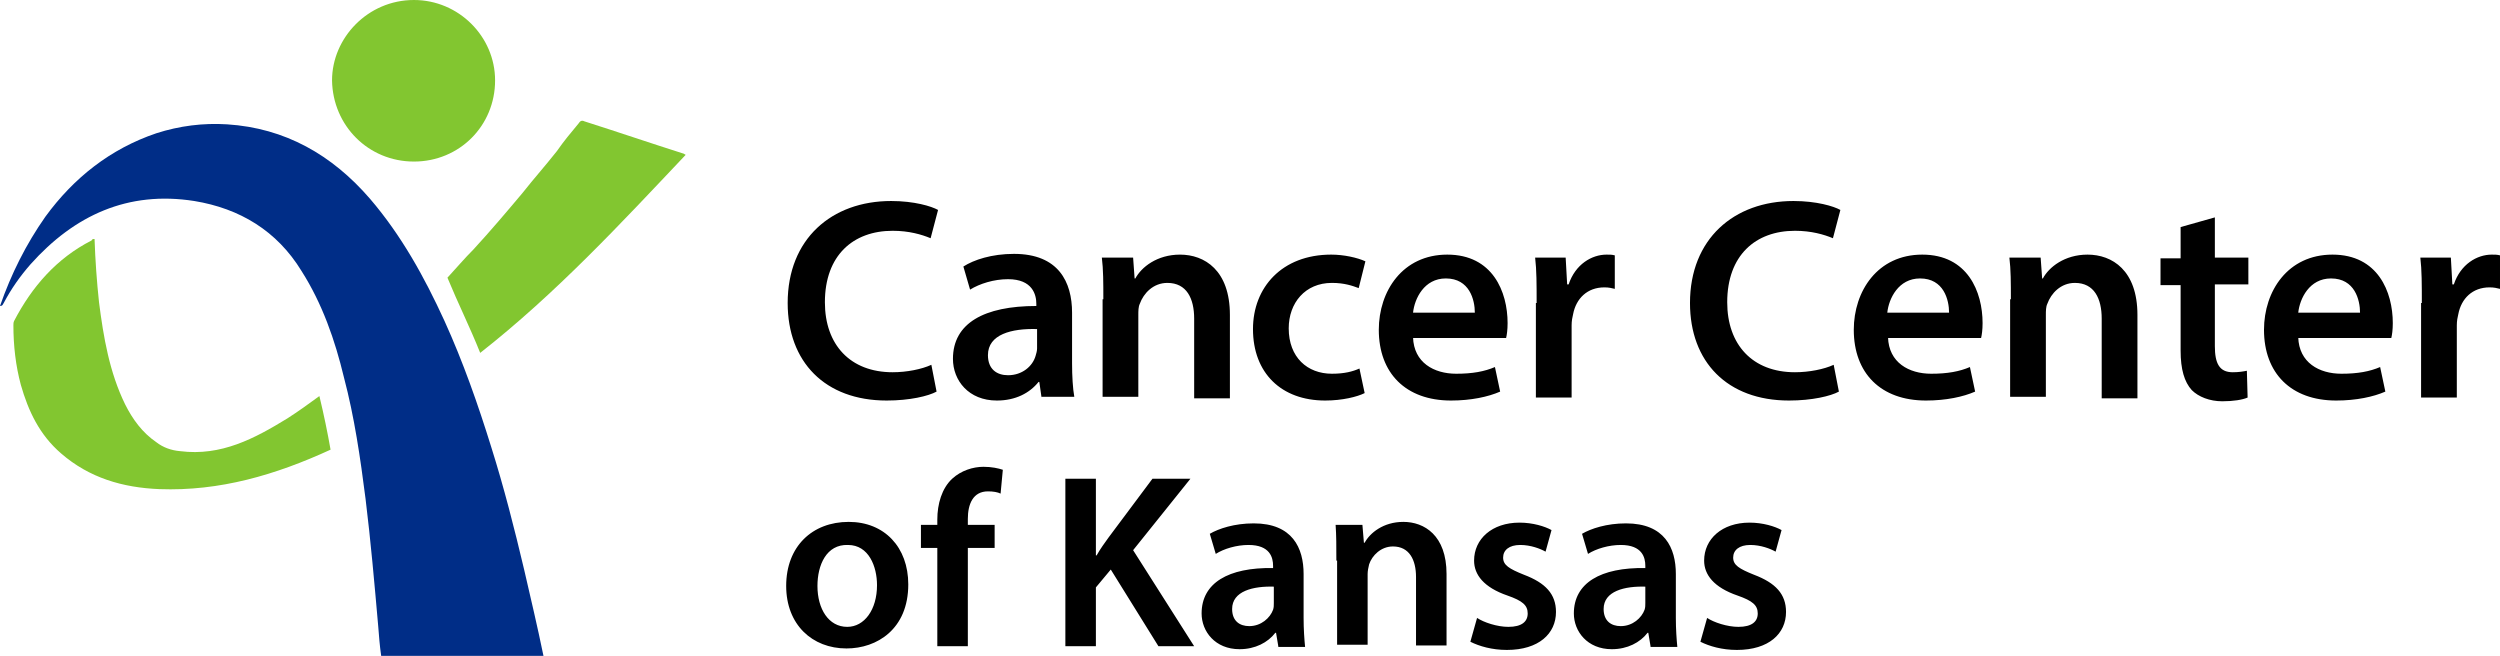 <svg id="Layer_1" xmlns="http://www.w3.org/2000/svg" viewBox="0 0 335.8 88.1"><style>.st0{display:none;} .st1{display:inline;} .st2{fill:#004F87;} .st3{fill:#C5C5C5;} .st4{display:inline;fill:#F5F5F5;} .st5{display:inline;fill:#002D87;} .st6{display:inline;fill:#82C630;} .st7{display:inline;fill:#FFFFFF;} .st8{fill:#002D87;} .st9{fill:#82C630;} .st10{fill:#FFFFFF;} .st11{fill:#8F8F8F;} .st12{display:none;fill:none;stroke:#F5F5F5;stroke-width:5;stroke-miterlimit:10;} .st13{display:none;fill:#82C630;} .st14{display:none;fill:#002D87;} .st15{display:inline;fill:#001B78;} .st16{display:inline;fill:#023D9B;} .st17{fill:#001B78;}</style><g class="st0"><path class="st1 st2" d="M1223.3 285.6c-.2 0-.5-.1-.7-.2-1-.9-9.9-8.6-9.9-14.2 0-5.8 4.7-10.6 10.6-10.6 5.8 0 10.6 4.7 10.6 10.6 0 5.6-8.9 13.3-9.9 14.2-.2.1-.4.2-.7.2zm0-22.9c-4.7 0-8.5 3.8-8.5 8.5 0 3.6 5.6 9.4 8.5 12 2.9-2.6 8.5-8.4 8.5-12 0-4.7-3.8-8.5-8.5-8.5z"/><path class="st1 st2" d="M1223.3 276.3c-2.8 0-5.2-2.3-5.2-5.2 0-2.8 2.3-5.2 5.2-5.2 2.8 0 5.2 2.3 5.2 5.2 0 2.9-2.3 5.2-5.2 5.2zm0-8.2c-1.7 0-3.1 1.4-3.1 3.1 0 1.7 1.4 3.1 3.1 3.1 1.7 0 3.1-1.4 3.1-3.1 0-1.7-1.4-3.1-3.1-3.1z"/></g><g class="st0"><path class="st1 st2" d="M1261.9 284.8c-4.5 0-9.1-2.1-12.6-5.6l-.1-.1c-3.7-3.7-5.7-8.4-5.6-13v-.3l.2-.3c.3-.4.6-.8 1-1.1 1.2-1.2 2.6-2.1 4.2-2.8.2-.1.4-.1.7-.1.5 0 1.8.3 2.1 1.1.8 2.2 1.3 3.9 1.7 5.4.1.5 0 1.8-.7 2.3l-1.8 1.1s0 .3.2.6c.7.9 1.5 1.9 2.4 2.8.9.9 1.8 1.7 2.7 2.3.2.1.4.2.6.2l.6-.9.6-.9c.5-.8 1.7-.8 1.9-.8h.4c2.3.5 3.7 1 5.5 1.8.8.4 1.3 1.8.9 2.7-.6 1.6-1.5 3-2.8 4.2-.3.3-.7.7-1.1 1l-.3.2-.7.2zm-16.3-18.2c0 3.9 1.9 8 5 11.2l.1.1c3.2 3.2 7.2 5 11.1 5 .2-.2.5-.4.7-.6 1-1 1.8-2.2 2.3-3.5 0 0 0-.1-.1-.2-1.5-.7-2.8-1.1-4.9-1.6h-.2l-1 1.6c-.6 1-2.3 1.2-3.5.3-1-.7-2-1.6-3-2.5-1-1-1.8-2-2.6-3-.5-.7-.7-1.5-.5-2.2.1-.6.4-1 .9-1.3l1.6-1v-.3c-.4-1.7-1.1-3.5-1.6-4.9-.1 0-.2-.1-.3-.1-1.3.5-2.5 1.3-3.5 2.3-.1.2-.3.4-.5.7zM1266.2 273.7c-.6 0-1-.4-1-1 0-5.3-4.3-9.7-9.7-9.7-.6 0-1-.4-1-1s.4-1 1-1c6.4 0 11.7 5.2 11.7 11.7 0 .6-.4 1-1 1z"/><path class="st1 st2" d="M1263.1 273.7c-.6 0-1-.4-1-1 0-3.6-2.9-6.5-6.5-6.5-.6 0-1-.4-1-1s.4-1 1-1c4.7 0 8.5 3.8 8.5 8.5 0 .6-.4 1-1 1z"/><path class="st1 st2" d="M1259.8 273.7c-.6 0-1-.4-1-1 0-1.8-1.5-3.2-3.2-3.2-.6 0-1-.4-1-1s.4-1 1-1c2.9 0 5.2 2.3 5.2 5.2 0 .6-.4 1-1 1z"/></g><g class="st0"><path class="st1 st3" d="M1310.1 284.8c-4.5 0-9.1-2.1-12.6-5.6l-.1-.1c-3.7-3.7-5.7-8.4-5.6-13v-.3l.2-.3c.3-.4.6-.8 1-1.1 1.2-1.2 2.6-2.1 4.2-2.8.2-.1.4-.1.7-.1.5 0 1.8.3 2.1 1.1.8 2.2 1.3 3.9 1.7 5.4.1.5 0 1.8-.7 2.3l-1.8 1.1s0 .3.2.6c.7.9 1.5 1.9 2.4 2.8.9.9 1.8 1.7 2.7 2.3.2.1.4.2.6.2l.6-.9.6-.9c.5-.8 1.7-.8 1.9-.8h.4c2.3.5 3.7 1 5.5 1.8.8.4 1.3 1.8.9 2.7-.6 1.6-1.5 3-2.8 4.2-.3.3-.7.7-1.1 1l-.3.2-.7.2zm-16.3-18.2c0 3.9 1.9 8 5 11.2l.1.1c3.2 3.2 7.2 5 11.1 5 .2-.2.5-.4.7-.6 1-1 1.8-2.2 2.3-3.5 0 0 0-.1-.1-.2-1.5-.7-2.8-1.1-4.9-1.6h-.2l-1 1.6c-.6 1-2.3 1.2-3.5.3-1-.7-2-1.6-3-2.5-1-1-1.8-2-2.6-3-.5-.7-.7-1.5-.5-2.2.1-.6.4-1 .9-1.3l1.6-1v-.3c-.4-1.7-1.1-3.5-1.6-4.9-.1 0-.2-.1-.3-.1-1.3.5-2.5 1.3-3.5 2.3-.1.2-.3.4-.5.7zM1314.5 273.7c-.6 0-1-.4-1-1 0-5.3-4.3-9.7-9.7-9.7-.6 0-1-.4-1-1s.4-1 1-1c6.4 0 11.7 5.2 11.7 11.7 0 .6-.5 1-1 1z"/><path class="st1 st3" d="M1311.3 273.7c-.6 0-1-.4-1-1 0-3.6-2.9-6.5-6.5-6.5-.6 0-1-.4-1-1s.4-1 1-1c4.7 0 8.5 3.8 8.5 8.5 0 .6-.4 1-1 1z"/><path class="st1 st3" d="M1308 273.7c-.6 0-1-.4-1-1 0-1.8-1.5-3.2-3.2-3.2-.6 0-1-.4-1-1s.4-1 1-1c2.9 0 5.2 2.3 5.2 5.2 0 .6-.4 1-1 1z"/></g><g class="st0"><path class="st4" d="M501.1 464.8c-6 0-11.5 2.4-15.4 6.4-3.9-3.9-9.4-6.4-15.4-6.4-12 0-21.8 9.8-21.8 21.8 0 6 2.4 11.5 6.4 15.4l30.8 30.8 30.8-30.8c3.9-3.9 6.4-9.4 6.4-15.4 0-12-9.7-21.8-21.8-21.8z"/><path class="st5" d="M509.8 523h-54.2v-1.4c0-13 8.6-24.3 21-27.8-6.1-3-10.1-9.2-10.1-16.1 0-9.9 8-17.9 17.9-17.9 9.9 0 17.9 8 17.9 17.9 0 6.9-3.9 13.1-10.1 16.1 7.3 2.1 13.7 7 17.4 13.8l.2.3V523zm-51.3-2.8H507v-11.5c-3.5-6.1-9.4-10.6-16.2-12.3 0 0-.2-.1-.4-.1-1-.3-1.7-1.3-1.7-2.4 0-1 .6-1.9 1.6-2.3 5.6-2.3 9.2-7.8 9.2-13.8 0-8.3-6.7-15-15-15s-15 6.7-15 15c0 6.1 3.6 11.5 9.2 13.8.9.4 1.6 1.3 1.6 2.3 0 1.1-.7 2.1-1.7 2.4-.1 0-.3.1-.3.1-11.3 2.8-19.2 12.5-19.8 23.8z"/><circle class="st6" cx="506.4" cy="512.7" r="11.1"/><path class="st7" d="M512 517.9l-4.1-4.8c.6-.8 1.1-1.6 1.7-2.4.5-.7.8-1.5.8-2.3 0-2.1-1.7-3.8-3.8-3.8s-3.8 1.7-3.8 3.8c0 .8.3 1.6.8 2.3l1.4 2.2-3.9 5 2 1.8.2-.3s1.5-2.1 3.3-4.6l3.4 4.9 2-1.8zm-6.6-8.5c-.2-.3-.4-.7-.4-1 0-.8.7-1.5 1.5-1.5s1.5.7 1.5 1.5c0 .3-.1.6-.4 1l-1.3 1.6-.9-1.6z"/></g><g class="st0"><path class="st4" d="M660.6 486.7l1.9 35.3-17.5.9-15.7.6-15.8.4-22.8.1-25.4-.1h-.3l1-50.3 16.4.3h14.1l22.7-.2 17.1-.5 14.4-.7c0 .1.1.2.1.2l.2.1c.1.1.3.1.3.2.1 0 .1.2.2.2s.3 0 .3.1c.1 0 .2.2.2.3 0 .1 0 .3.1.4.1.1.3.1.4.1.1 0 .2-.2.3-.1.1 0 .2.3.2.4.1.1.3.2.5.3h.4c.1 0 .3 0 .3-.1.1-.1.1-.2.2-.3v-.2c.1-.1.3 0 .4 0 .1 0 .1-.1.2-.1h.3c.1 0 .2.2.3.3 0 .1-.2.4-.2.5 0 .1.1.2.2.3h.3c.1 0 .2.1.3.1.1.1.1.2.1.3 0 .1-.1.2-.1.3l-.1.2c-.1.1-.3 0-.4 0-.1 0-.2.1-.2.2s.2.2.3.2c.1 0 .2.1.3.1.1 0 .1-.2.2-.2s.2-.1.3 0c.1 0 .1.2.1.3v.3c0 .1-.2.2-.3.3h-.4c-.1 0-.2-.1-.2-.2l-.2-.2s-.2 0-.2.1c-.1.1-.1.3-.1.4 0 .1.1.4.1.5 0 .1-.1.2-.1.2-.1.1-.4 0-.5 0-.1 0-.3.2-.3.3-.1.1-.1.3-.1.4 0 .1-.1.3 0 .4 0 .1.3.2.3.3 0 .1-.1.3-.2.4h-.3c-.1 0-.4 0-.4.1-.1.1 0 .4 0 .5 0 .1.2.3.2.3.1.1.2.1.3.2.1 0 .2.2.2.2.1.1.1.3.2.4 0 .1.1.2.2.2h.4c.1.1.1.4.2.5.1.1.3.1.4.2.1.1.1.3.2.4l.2.1c.1 0 .2-.2.3-.2.1 0 .2 0 .2.1.1.1.2.3.1.4 0 .1-.3.1-.4.2v.3c0 .1 0 .4.1.5 0 .1.2.3.3.3.1 0 .3 0 .3.1.1 0 .3.1.3.2.1.1.2.3.2.4 0 .1-.1.3-.1.4 0 .1.1.1.2.1s.2-.1.3 0c.1 0 .2.3.2.3.1.1.2.2.3.2h.4c.1 0 .2-.2.2-.2.1 0 .2-.1.2-.1.1 0 .2.1.2.1.1.1 0 .3.1.3.1.1.3 0 .4 0l.1-.1h.2c.1 0 .1.2.1.2v.3c.3-.1.1 0 .1 0z"/><g class="st1"><path class="st8" d="M611.5 534.4c-.9 0-1.7 0-2.6-.1-2.6-.1-15.8-.9-15.8-6 0-3.2 5.2-4.7 9.6-5.4l.5 2.9c-5.2.8-6.9 2.1-7.1 2.5.4.9 4.7 2.7 12.9 3.1 1.6.1 3.3.1 4.9 0 8.3-.3 12.5-2.1 12.9-3.1-.2-.4-1.8-1.7-7.1-2.5l.5-2.9c4.4.7 9.6 2.2 9.6 5.4 0 5.1-13.1 5.9-15.8 6-.8.1-1.7.1-2.5.1z"/><path class="st9" d="M629.3 485.1c0 9.9-8 17.9-17.9 17.9-9.9 0-17.9-8-17.9-17.9 0-9.9 8-17.9 17.9-17.9 9.9.1 17.9 8.1 17.9 17.9z"/><path class="st8" d="M611.5 529.8c-.5 0-.9-.2-1.2-.6l-20-28c-3.6-5.1-5.5-10.6-5.5-16.2 0-14.7 12-26.6 26.6-26.6 14.7 0 26.6 12 26.6 26.6 0 5.6-1.9 11.2-5.5 16.2l-20 28c-.1.4-.6.6-1 .6zm0-68.5c-13.1 0-23.7 10.6-23.7 23.7 0 5 1.7 9.9 4.9 14.5l18.8 26.3 18.8-26.3c3.3-4.6 4.9-9.5 4.9-14.5 0-13.1-10.7-23.7-23.7-23.7z"/><path class="st10" d="M599.6 484.8c.4-1 .8-2 1.5-2.8.9-1.2 2.1-2.2 3.5-2.7.7-.2 1.5-.3 2.3-.3 1.9.1 3.3 1 4.6 2.4 1 1.2 1.7 2.5 2.4 3.9.6 1.3 1.1 2.7 1.5 4 .4 1.3.7 2.6 1.1 3.9.2.9.4 1.8.6 2.8h-5.2c0-.3-.1-.6-.1-1-.1-1.4-.2-2.7-.4-4.1-.2-1.3-.4-2.6-.7-3.9-.3-1.2-.7-2.3-1.3-3.4-.8-1.3-2-2-3.4-2.2-2.1-.3-3.8.5-5.2 2l-.9 1.2c-.2.1-.2.1-.3.2z"/><path class="st10" d="M602.6 482.6c0 .7.1 1.4.1 2 .1 1.1.3 2.2.8 3.3.2.5.6.9 1 1.2.2.2.5.3.8.3 1.3.2 2.4-.4 3.4-1.1.3-.2.7-.5 1-.7.1.6.3 1.2.4 1.7-1.7.8-3.5 1.3-5.4 1.3-1.2 0-2.2-.4-3.1-1.1-.7-.6-1-1.4-1.3-2.2-.2-.6-.2-1.3-.2-1.9v-.1c.5-1.2 1.3-2.1 2.5-2.7-.1 0-.1 0 0 0zM614.9 486.2c-.3-.8-.7-1.6-1-2.4.3-.3.6-.6.8-.9.5-.6 1.1-1.2 1.6-1.8.4-.4.7-.9 1.1-1.3.2-.3.5-.6.7-.9 0-.1.1-.1.2-.1 1 .3 2.1.7 3.1 1h.1c-2.1 2.3-4.2 4.5-6.6 6.4zM615.4 477.5c0 1.4-1.1 2.6-2.6 2.6s-2.6-1.1-2.6-2.6c0-1.3 1.1-2.6 2.6-2.6 1.4.1 2.6 1.2 2.6 2.6z"/></g></g><g class="st0"><circle class="st4" cx="747.4" cy="496.4" r="32.9"/><g class="st1"><path class="st8" d="M751 486.8c-.8 0-1.4-.6-1.4-1.4v-20.9c0-.7-.3-1.3-.7-1.7-.5-.5-1.1-.7-1.7-.7h-.6c-.8 0-1.4-.6-1.4-1.4s.6-1.4 1.4-1.4h.6c1.4 0 2.7.5 3.7 1.5s1.5 2.3 1.5 3.7v20.9c0 .8-.6 1.4-1.4 1.4zM718.1 486.8c-.8 0-1.4-.6-1.4-1.4v-20.9c0-1.4.5-2.7 1.5-3.7s2.3-1.5 3.7-1.5h.6c.8 0 1.4.6 1.4 1.4s-.6 1.4-1.4 1.4h-.6c-.7 0-1.3.3-1.7.7-.5.5-.7 1.1-.7 1.7v20.9c0 .8-.7 1.4-1.4 1.4zM771.1 533.4c-4.3 0-7.8-3.5-7.8-7.8s3.5-7.8 7.8-7.8 7.8 3.5 7.8 7.8-3.5 7.8-7.8 7.8zm0-12.9c-2.8 0-5.1 2.3-5.1 5.1s2.3 5.1 5.1 5.1 5.1-2.3 5.1-5.1c-.1-2.8-2.3-5.1-5.1-5.1z"/><path class="st8" d="M746.5 533.4c-7.3 0-13.3-6-13.3-13.3v-11.8h2.7v11.8c0 5.8 4.7 10.5 10.5 10.5s10.5-4.7 10.5-10.5v-28.3c0-4.3 3.5-7.7 7.7-7.7 4.3 0 7.7 3.5 7.7 7.7v27.3h-2.7v-27.3c0-2.8-2.2-5-5-5s-5 2.2-5 5v28.3c.1 7.3-5.8 13.3-13.1 13.3z"/><g><path class="st9" d="M734.6 504.1c-10.3 0-18.7-8.4-18.7-18.7h4.4c0 7.9 6.4 14.3 14.3 14.3s14.3-6.4 14.3-14.3h4.4c-.1 10.4-8.4 18.7-18.7 18.7z"/><path class="st9" d="M732.4 502h4.4v6.3h-4.4z"/></g><circle class="st9" cx="771.1" cy="525.6" r="3"/></g></g><g class="st0"><path class="st4" d="M485.9 251.5c-25.6 0-46.4-20.8-46.4-46.4s20.8-46.4 46.4-46.4c25.6 0 46.4 20.8 46.4 46.4s-20.8 46.4-46.4 46.4zm0-89.7c-23.9 0-43.4 19.5-43.4 43.4s19.5 43.4 43.4 43.4 43.4-19.5 43.4-43.4-19.5-43.4-43.4-43.4z"/><g class="st1"><path class="st11" d="M511.4 235.9h-51c-3.5 0-6.4-2.9-6.4-6.4v-51c0-3.5 2.9-6.4 6.4-6.4h51c3.5 0 6.4 2.9 6.4 6.4v51c0 3.5-2.9 6.4-6.4 6.4zm-51-61.3c-2.1 0-3.8 1.7-3.8 3.8v51c0 2.1 1.7 3.8 3.8 3.8h51c2.1 0 3.8-1.7 3.8-3.8v-51c0-2.1-1.7-3.8-3.8-3.8h-51z"/><path class="st3" d="M461.4 179.5h49v49h-49z"/><path class="st10" d="M492.5 204.4c-2.7 0-5.5-1-7.5-3.1l1.8-1.8c3.2 3.2 8.3 3.2 11.5 0l1.8 1.8c-2.1 2.1-4.8 3.1-7.6 3.1z"/><path class="st10" d="M479.3 204.4c-2.8 0-5.5-1.1-7.5-3.1l1.8-1.8c1.5 1.5 3.6 2.4 5.7 2.4 2.2 0 4.2-.8 5.7-2.4l1.8 1.8c-2 2-4.7 3.1-7.5 3.1zM492.9 199.3c-3 0-5.8-1.2-7.9-3.3l1.8-1.8c1.6 1.6 3.8 2.5 6.1 2.5s4.5-.9 6.1-2.5l1.8 1.8c-2.1 2.1-4.9 3.3-7.9 3.3z"/><path class="st10" d="M478.9 199.3c-3 0-5.8-1.2-7.9-3.3l1.8-1.8c1.6 1.6 3.8 2.5 6.1 2.5s4.5-.9 6.1-2.5l1.8 1.8c-2.1 2.1-4.9 3.3-7.9 3.3z"/><g><path class="st10" d="M491.6 193.8c-2.4 0-4.8-.9-6.6-2.7l1.8-1.8c2.7 2.7 7 2.7 9.7 0l1.8 1.8c-1.8 1.8-4.2 2.7-6.7 2.7z"/><path class="st10" d="M480.2 193.8c-2.5 0-4.9-1-6.6-2.8l1.8-1.8c1.3 1.3 3 2 4.8 2 1.8 0 3.5-.7 4.8-2l1.8 1.8c-1.8 1.8-4.1 2.8-6.6 2.8z"/></g><path class="st10" d="M484.6 186.5h2.6v23.3h-2.6z"/><path class="st10" d="M494.1 206.4c-1.5 0-2.9.6-3.9 1.5-.1.2-.3.3-.5.5-1 .9-2.4 1.5-3.9 1.5s-2.9-.6-3.9-1.5c-.2-.1-.3-.3-.4-.5-1-.9-2.4-1.5-3.9-1.5-3.2 0-5.8 2.6-5.8 5.8 0 3.2 2.6 5.8 5.8 5.8h1.4c1.3 0 2.4.6 3.1 1.6l.3.5 1 1.7c.5.8 1.4 1.4 2.4 1.4s1.9-.6 2.4-1.4l1-1.7.3-.5c.7-1 1.8-1.6 3.1-1.6h1.4c3.2 0 5.8-2.6 5.8-5.8.1-3.2-2.5-5.8-5.7-5.8zm-16.4 7.8c-1.1 0-1.9-.9-1.9-1.9 0-1.1.9-1.9 1.9-1.9 1.1 0 1.9.9 1.9 1.9 0 1-.8 1.9-1.9 1.9zm16.4 0c-1.1 0-1.9-.9-1.9-1.9 0-1.1.9-1.9 1.9-1.9 1.1 0 1.9.9 1.9 1.9.1 1-.8 1.9-1.9 1.9z"/><g><path class="st11" d="M464.4 187.8h4.6v2.6h-4.6zM464.4 182.7h9.3v2.6h-9.3z"/></g><g><path class="st11" d="M460.1 234.6h2.6v3.6h-2.6zM509.1 234.6h2.6v3.6h-2.6z"/></g></g></g><g class="st0"><path class="st4" d="M605.8 251.5c-25.6 0-46.4-20.8-46.4-46.4s20.8-46.4 46.4-46.4 46.4 20.8 46.4 46.4-20.8 46.4-46.4 46.4zm0-89.7c-23.9 0-43.4 19.5-43.4 43.4s19.5 43.4 43.4 43.4 43.4-19.5 43.4-43.4-19.4-43.4-43.4-43.4z"/><g class="st1"><path class="st11" d="M631.4 241.9h-54.6v-73.5h42.3l12.3 12.3v30.4h-2.8v-29.2l-10.7-10.7h-38.3v67.9h49v-7.3h2.8z"/><path class="st11" d="M630 182.7h-12.9v-12.9h2.8v10.1H630zM586 219.2h18.1v2.8H586zM586 224.8h36.2v2.8H586zM586 230.4h36.2v2.8H586z"/><path class="st3" d="M616.5 197.7c0 6.7-5.5 12.2-12.2 12.2-6.7 0-12.2-5.5-12.2-12.2 0-6.7 5.5-12.2 12.2-12.2 6.7 0 12.2 5.5 12.2 12.2z"/><circle class="st10" cx="600.6" cy="194.1" r="4.2"/><circle class="st10" cx="606.8" cy="200.3" r="2"/><g><path class="st11" d="M604.2 215.2c-4.7 0-9-1.8-12.3-5.1-3.3-3.3-5.1-7.7-5.1-12.3 0-9.6 7.8-17.4 17.4-17.4 9.6 0 17.4 7.8 17.4 17.4.1 9.5-7.8 17.4-17.4 17.4zm0-32c-8 0-14.6 6.5-14.6 14.6 0 3.9 1.5 7.6 4.3 10.3 2.8 2.8 6.4 4.3 10.3 4.3 8 0 14.6-6.5 14.6-14.6s-6.5-14.6-14.6-14.6z"/><path class="st11" d="M616.6 208.06l3.395 3.393-1.98 1.98-3.394-3.393z"/><path class="st11" d="M630.3 228.4c-1.2 0-2.4-.5-3.3-1.4l-12.3-12.3 6.5-6.5 12.3 12.3c.9.9 1.4 2 1.4 3.3 0 1.2-.5 2.4-1.4 3.3-.8.8-2 1.3-3.2 1.3zm-11.6-13.7L629 225c.7.7 1.9.7 2.5 0 .3-.3.5-.8.5-1.3s-.2-.9-.5-1.3l-10.3-10.3-2.5 2.6z"/></g></g></g><g class="st0"><path class="st4" d="M725.8 251.5c-25.6 0-46.4-20.8-46.4-46.4 0-25.6 20.8-46.4 46.4-46.4s46.4 20.8 46.4 46.4c-.1 25.6-20.9 46.4-46.4 46.4zm0-89.7c-23.9 0-43.4 19.5-43.4 43.4s19.5 43.4 43.4 43.4 43.4-19.5 43.4-43.4-19.5-43.4-43.4-43.4z"/><g class="st1"><path class="st11" d="M715.9 190.2h15.7v22.4h-15.7z"/><path class="st10" d="M715.9 204.7h5.9v2.3h-5.9zM715.9 200.4h11.9v2.3h-11.9zM715.9 196h11.9v2.3h-11.9z"/><path class="st11" d="M748.4 227.9h-33.6v-47.4h33.6v47.4zm-31.3-2.3h29.1v-42.9h-29.1v42.9z"/><path class="st11" d="M751.3 182.7h-39.4v-14h39.4v14zm-37.2-2.2H749V171h-34.9v9.5z"/><path class="st11" d="M744.4 173.1h2.3v5.2h-2.3zM739.7 173.1h2.3v5.2h-2.3zM735.1 173.1h2.3v5.2h-2.3zM730.5 173.1h2.3v5.2h-2.3zM725.8 173.1h2.3v5.2h-2.3zM721.2 173.1h2.3v5.2h-2.3zM716.5 173.1h2.3v5.2h-2.3z"/><path class="st10" d="M722 228.7l6.9-6.9 15.8 1.1-1.5 5.8z"/><circle class="st10" cx="705.3" cy="220.3" r="13.4"/><path class="st11" d="M711.2 233.3c-7.2 3.4-15.9.3-19.3-7-3.4-7.2-.3-15.9 7-19.3 7.2-3.4 15.9-.3 19.3 7 3.4 7.2.3 15.9-7 19.3zm-11.5-24.5c-6.3 2.9-9 10.4-6 16.7 2.9 6.3 10.4 9 16.7 6 6.3-2.9 9-10.4 6-16.7-2.9-6.3-10.4-9-16.7-6z"/><path class="st3" d="M714.3 215.8c2.4 5.1.2 11.1-4.9 13.5-5.1 2.4-11.1.2-13.5-4.9-2.4-5.1-.2-11.1 4.9-13.5 5-2.3 11.1-.1 13.5 4.9z"/><path class="st11" d="M692.395 225.075l24.534-11.512.848 1.81-24.533 11.513z"/><path class="st10" d="M722.3 228.4l8.7-8.7s5.8-5.2 11 0c0 0 4.2 5.2 1.1 9.7l-9.4 9.6-11.4-10.6z"/><g><path class="st3" d="M714.6 247.3c1.4 1.4 3.4 2.2 5.5 2.2s4.1-.9 5.5-2.3l8.2-8.3-11-10.9-8.2 8.3c-1.4 1.4-2.2 3.4-2.2 5.5-.1 2.1.8 4.1 2.2 5.5z"/><path class="st10" d="M716.4 245.5c-1-1-1.5-2.3-1.5-3.7 0-1.4.5-2.7 1.5-3.7l1.4 1.4c-.6.6-.9 1.4-.9 2.3 0 .9.3 1.7 1 2.3l-1.5 1.4z"/><path class="st11" d="M720.1 250.5c-2.3 0-4.5-.9-6.2-2.5-1.7-1.6-2.6-3.8-2.6-6.1s.9-4.5 2.5-6.2l16.3-16.5c1.6-1.7 3.8-2.6 6.1-2.6s4.5.9 6.2 2.5c1.7 1.6 2.6 3.8 2.6 6.1s-.9 4.5-2.5 6.2l-16.3 16.5c-1.6 1.6-3.8 2.6-6.1 2.6zm16.2-32c-1.8 0-3.5.7-4.8 2L715.2 237c-1.3 1.3-2 3-2 4.8 0 1.8.7 3.5 2 4.8 1.3 1.3 3 2 4.8 2 1.8 0 3.5-.7 4.8-2l16.3-16.5c1.3-1.3 2-3 2-4.8 0-1.8-.7-3.5-2-4.8-1.3-1.3-3-2-4.8-2z"/><path class="st11" d="M723.397 227.345l11.028 10.89-1.405 1.424-11.03-10.892z"/></g></g></g><g class="st0"><path class="st4" d="M845.7 251.5c-25.6 0-46.4-20.8-46.4-46.4s20.8-46.4 46.4-46.4 46.4 20.8 46.4 46.4-20.8 46.4-46.4 46.4zm0-89.7c-23.9 0-43.4 19.5-43.4 43.4s19.5 43.4 43.4 43.4 43.4-19.5 43.4-43.4-19.5-43.4-43.4-43.4z"/><g class="st1"><path class="st3" d="M823.3 203.5v13.4c0 1.3 1.1 2.5 2.5 2.5h28.8c1.3 0 2.5-1.1 2.5-2.5v-13.4h-33.8zM823.3 185.7h33.8v5.4h-33.8z"/><path class="st11" d="M854.6 224.5h-28.8c-4.2 0-7.5-3.4-7.5-7.5v-39.2c0-4.2 3.4-7.5 7.5-7.5h28.8c4.2 0 7.5 3.4 7.5 7.5V217c0 4.1-3.4 7.5-7.5 7.5zm-28.9-51.6c-2.7 0-4.8 2.2-4.8 4.8v39.2c0 2.7 2.2 4.8 4.8 4.8h28.8c2.7 0 4.8-2.2 4.8-4.8v-39.2c0-2.7-2.2-4.8-4.8-4.8h-28.8z"/><path class="st11" d="M862.1 204.9h-43.9v-15.1h43.9v15.1zm-41.2-2.8h38.5v-9.6h-38.5v9.6z"/><path class="st11" d="M825.3 193.9h2.7v6.9h-2.7z"/><path class="st11" d="M823.3 196h6.9v2.7h-6.9zM834.2 193.9h22.9v2.7h-22.9zM834.2 198h11.4v2.7h-11.4zM846.7 171.6H844c0-2.1-1.7-3.8-3.8-3.8s-3.8 1.7-3.8 3.8h-2.7c0-3.6 2.9-6.5 6.5-6.5 3.5 0 6.5 2.9 6.5 6.5zM846.7 228.6h-13v-6.9h13v6.9zm-10.3-2.8h7.6v-1.4h-7.6v1.4z"/><path class="st11" d="M836.6 227.2h2.7v15.7h-2.7z"/><g><path class="st11" d="M854.1 244.3c-7.2 0-13.1-5.9-13.1-13.1v-4h2.7v4c0 5.7 4.7 10.4 10.4 10.4s10.4-4.7 10.4-10.4v-40c0-3.6 2.9-6.5 6.5-6.5s6.5 2.9 6.5 6.5v17.1h-2.7v-17.1c0-2.1-1.7-3.8-3.8-3.8s-3.8 1.7-3.8 3.8v40c0 7.2-5.8 13.1-13.1 13.1z"/><path class="st11" d="M880 220h-7.7v-13h7.7v13zm-4.9-2.8h2.2v-7.6h-2.2v7.6z"/><path class="st11" d="M874.8 218.6h2.7v8.6h-2.7z"/></g></g></g><g class="st0"><path class="st4" d="M965.7 251.5c-25.6 0-46.4-20.8-46.4-46.4 0-25.6 20.8-46.4 46.4-46.4s46.4 20.8 46.4 46.4c-.1 25.6-20.9 46.4-46.4 46.4zm0-89.7c-23.9 0-43.4 19.5-43.4 43.4s19.5 43.4 43.4 43.4 43.4-19.5 43.4-43.4-19.5-43.4-43.4-43.4z"/><g class="st1"><path class="st3" d="M959.9 180.7c0-3.6 2.9-6.6 6.6-6.6V168h-13.1v33.5h13.1v-14.3c-3.7 0-6.6-2.9-6.6-6.5z"/><circle class="st3" cx="966.4" cy="227.7" r="3.1"/><circle class="st3" cx="966.4" cy="180.7" r="3.1"/><g><path class="st11" d="M959.6 228.2c-2.5-.7-4.9-1.8-7-3.3l1.6-2.3c1.9 1.3 4 2.3 6.2 2.9l-.8 2.7zM973.3 228.2l-.8-2.7c9.4-2.7 16-11.5 16-21.3s-6.6-18.6-16-21.3l.8-2.7c10.6 3 18.1 12.9 18.1 24s-7.5 20.9-18.1 24z"/><path class="st11" d="M943.4 214.7h32.9v2.8h-32.9zM964.6 168h-9.5v-6.9h9.5v6.9zm-6.7-2.8h3.9v-1.3h-3.9v1.3zM963.8 212.5H956v-11h7.8v11zm-5-2.8h2.2v-5.4h-2.2v5.4zM966.4 188.6c-4.4 0-8-3.6-8-8s3.6-8 8-8 8 3.6 8 8c0 4.5-3.6 8-8 8zm0-13.1c-2.9 0-5.2 2.3-5.2 5.2 0 2.9 2.3 5.2 5.2 5.2s5.2-2.3 5.2-5.2c0-2.9-2.3-5.2-5.2-5.2zM974.4 237.3h-15.9v-9.6c0-4.4 3.6-8 8-8s8 3.6 8 8v9.6zm-13.1-2.8h10.3v-6.8c0-2.9-2.3-5.2-5.2-5.2s-5.2 2.3-5.2 5.2v6.8z"/><path class="st11" d="M991.4 241.9h-48v-7.4h48v7.4zm-45.2-2.8h42.4v-1.8h-42.4v1.8z"/></g></g></g><g class="st0"><path class="st4" d="M1085.6 251.5c-25.6 0-46.4-20.8-46.4-46.4 0-25.6 20.8-46.4 46.4-46.4s46.4 20.8 46.4 46.4c0 25.6-20.8 46.4-46.4 46.4zm0-89.7c-23.9 0-43.4 19.5-43.4 43.4s19.5 43.4 43.4 43.4 43.4-19.5 43.4-43.4-19.5-43.4-43.4-43.4z"/><g class="st1"><path class="st3" d="M1109.8 229.3l-13.5-13.5h-21.4l-13.5 13.5c-1 1-1.3 2.4-.7 3.7.5 1.3 1.8 2.1 3.1 2.1h43.7c1.4 0 2.6-.8 3.1-2.1.5-1.2.2-2.7-.8-3.7z"/><path class="st11" d="M1094 179.9h-16.9c-3.1 0-5.6-2.5-5.6-5.6 0-3.1 2.5-5.6 5.6-5.6h16.9c3.1 0 5.6 2.5 5.6 5.6.1 3.1-2.5 5.6-5.6 5.6zm-16.8-8.4c-1.6 0-2.8 1.3-2.8 2.8 0 1.6 1.3 2.8 2.8 2.8h16.9c1.6 0 2.8-1.3 2.8-2.8 0-1.6-1.3-2.8-2.8-2.8h-16.9z"/><path class="st11" d="M1107.4 241.6h-43.7c-4 0-7.6-2.4-9.1-6.1-1.5-3.7-.7-7.9 2.1-10.7l18.9-18.9v-28.7h19.7v28.7l18.9 18.9c2.8 2.8 3.7 7 2.1 10.7-1.3 3.7-4.9 6.1-8.9 6.1zm-28.8-61.7v27l-19.8 19.8c-2 2-2.6 5-1.5 7.7 1.1 2.6 3.6 4.3 6.5 4.3h43.7c2.9 0 5.4-1.7 6.5-4.3 1.1-2.6.5-5.7-1.5-7.7l-19.8-19.8v-27h-14.1z"/><path class="st11" d="M1082.8 233.7h5.6v2.8h-5.6zM1082.8 227.3h5.6v2.8h-5.6zM1082.8 220.8h5.6v2.8h-5.6zM1082.8 214.4h5.6v2.8h-5.6zM1082.8 208h5.6v2.8h-5.6zM1082.8 201.5h5.6v2.8h-5.6zM1082.8 195.1h5.6v2.8h-5.6zM1082.8 188.6h5.6v2.8h-5.6zM1082.8 182.2h5.6v2.8h-5.6z"/></g></g><g class="st0"><path class="st4" d="M485.9 366.5c-25.6 0-46.4-20.8-46.4-46.4s20.8-46.4 46.4-46.4c25.6 0 46.4 20.8 46.4 46.4s-20.8 46.4-46.4 46.4zm0-89.7c-23.9 0-43.4 19.5-43.4 43.4s19.5 43.4 43.4 43.4 43.4-19.5 43.4-43.4-19.5-43.4-43.4-43.4z"/><path class="st5" d="M511.4 350.9h-51c-3.5 0-6.4-2.9-6.4-6.4v-51c0-3.5 2.9-6.4 6.4-6.4h51c3.5 0 6.4 2.9 6.4 6.4v51c0 3.5-2.9 6.4-6.4 6.4zm-51-61.3c-2.1 0-3.8 1.7-3.8 3.8v51c0 2.1 1.7 3.8 3.8 3.8h51c2.1 0 3.8-1.7 3.8-3.8v-51c0-2.1-1.7-3.8-3.8-3.8h-51z"/><path class="st6" d="M461.4 294.5h49v49h-49z"/><g class="st1"><path class="st10" d="M492.5 319.4c-2.7 0-5.5-1-7.5-3.1l1.8-1.8c3.2 3.2 8.3 3.2 11.5 0l1.8 1.8c-2.1 2.1-4.8 3.1-7.6 3.1z"/><path class="st10" d="M479.3 319.4c-2.8 0-5.5-1.1-7.5-3.1l1.8-1.8c1.5 1.5 3.6 2.4 5.7 2.4 2.2 0 4.2-.8 5.7-2.4l1.8 1.8c-2 2-4.7 3.1-7.5 3.1zM492.9 314.3c-3 0-5.8-1.2-7.9-3.3l1.8-1.8c1.6 1.6 3.8 2.5 6.1 2.5s4.5-.9 6.1-2.5l1.8 1.8c-2.1 2.1-4.9 3.3-7.9 3.3z"/><path class="st10" d="M478.9 314.3c-3 0-5.8-1.2-7.9-3.3l1.8-1.8c1.6 1.6 3.8 2.5 6.1 2.5s4.5-.9 6.1-2.5l1.8 1.8c-2.1 2.1-4.9 3.3-7.9 3.3z"/><g><path class="st10" d="M491.6 308.8c-2.4 0-4.8-.9-6.6-2.7l1.8-1.8c2.7 2.7 7 2.7 9.7 0l1.8 1.8c-1.8 1.8-4.2 2.7-6.7 2.7z"/><path class="st10" d="M480.2 308.8c-2.5 0-4.9-1-6.6-2.8l1.8-1.8c1.3 1.3 3 2 4.8 2 1.8 0 3.5-.7 4.8-2l1.8 1.8c-1.8 1.8-4.1 2.8-6.6 2.8z"/></g><path class="st10" d="M484.6 301.5h2.6v23.3h-2.6z"/><path class="st10" d="M494.1 321.4c-1.5 0-2.9.6-3.9 1.5-.1.2-.3.3-.5.5-1 .9-2.4 1.5-3.9 1.5s-2.9-.6-3.9-1.5c-.2-.1-.3-.3-.4-.5-1-.9-2.4-1.5-3.9-1.5-3.2 0-5.8 2.6-5.8 5.8 0 3.2 2.6 5.8 5.8 5.8h1.4c1.3 0 2.4.6 3.1 1.6l.3.5 1 1.7c.5.8 1.4 1.4 2.4 1.4s1.9-.6 2.4-1.4l1-1.7.3-.5c.7-1 1.8-1.6 3.1-1.6h1.4c3.2 0 5.8-2.6 5.8-5.8.1-3.2-2.5-5.8-5.7-5.8zm-16.4 7.8c-1.1 0-1.9-.9-1.9-1.9 0-1.1.9-1.9 1.9-1.9 1.1 0 1.9.9 1.9 1.9 0 1-.8 1.9-1.9 1.9zm16.4 0c-1.1 0-1.9-.9-1.9-1.9 0-1.1.9-1.9 1.9-1.9 1.1 0 1.9.9 1.9 1.9.1 1-.8 1.9-1.9 1.9z"/></g><g class="st1"><path class="st8" d="M464.4 302.8h4.6v2.6h-4.6zM464.4 297.7h9.3v2.6h-9.3z"/></g><g class="st1"><path class="st8" d="M460.1 349.6h2.6v3.6h-2.6zM509.1 349.6h2.6v3.6h-2.6z"/></g></g><g class="st0"><path class="st4" d="M605.8 366.5c-25.6 0-46.4-20.8-46.4-46.4s20.8-46.4 46.4-46.4 46.4 20.8 46.4 46.4-20.8 46.4-46.4 46.4zm0-89.7c-23.9 0-43.4 19.5-43.4 43.4s19.5 43.4 43.4 43.4 43.4-19.5 43.4-43.4-19.4-43.4-43.4-43.4z"/><g class="st1"><path class="st8" d="M631.4 356.9h-54.6v-73.5h42.3l12.3 12.3v30.4h-2.8v-29.2l-10.7-10.7h-38.3v67.9h49v-7.3h2.8z"/><path class="st8" d="M630 297.7h-12.9v-12.9h2.8v10.1H630zM586 334.2h18.1v2.8H586zM586 339.8h36.2v2.8H586zM586 345.4h36.2v2.8H586z"/><path class="st9" d="M616.5 312.7c0 6.7-5.5 12.2-12.2 12.2-6.7 0-12.2-5.5-12.2-12.2 0-6.7 5.5-12.2 12.2-12.2 6.7 0 12.2 5.5 12.2 12.2z"/><circle class="st10" cx="600.6" cy="309.1" r="4.2"/><circle class="st10" cx="606.8" cy="315.3" r="2"/><g><path class="st8" d="M604.2 330.2c-4.7 0-9-1.8-12.3-5.1-3.3-3.3-5.1-7.7-5.1-12.3 0-9.6 7.8-17.4 17.4-17.4 9.6 0 17.4 7.8 17.4 17.4.1 9.5-7.8 17.4-17.4 17.4zm0-32c-8 0-14.6 6.5-14.6 14.6 0 3.9 1.5 7.6 4.3 10.3 2.8 2.8 6.4 4.3 10.3 4.3 8 0 14.6-6.5 14.6-14.6s-6.5-14.6-14.6-14.6z"/><path class="st8" d="M616.6 323.057l3.394 3.393-1.98 1.98-3.394-3.393z"/><path class="st8" d="M630.3 343.4c-1.2 0-2.4-.5-3.3-1.4l-12.3-12.3 6.5-6.5 12.3 12.3c.9.9 1.4 2 1.4 3.3 0 1.2-.5 2.4-1.4 3.3-.8.8-2 1.3-3.2 1.3zm-11.6-13.7L629 340c.7.7 1.9.7 2.5 0 .3-.3.5-.8.5-1.3s-.2-.9-.5-1.3l-10.3-10.3-2.5 2.6z"/></g></g></g><g class="st0"><path class="st4" d="M725.8 366.5c-25.6 0-46.4-20.8-46.4-46.4 0-25.6 20.8-46.4 46.4-46.4s46.4 20.8 46.4 46.4c-.1 25.6-20.9 46.4-46.4 46.4zm0-89.7c-23.9 0-43.4 19.5-43.4 43.4s19.5 43.4 43.4 43.4 43.4-19.5 43.4-43.4-19.5-43.4-43.4-43.4z"/><g class="st1"><path class="st8" d="M715.9 305.2h15.7v22.4h-15.7z"/><path class="st10" d="M715.9 319.7h5.9v2.3h-5.9zM715.9 315.4h11.9v2.3h-11.9zM715.9 311h11.9v2.3h-11.9z"/><path class="st8" d="M748.4 342.9h-33.6v-47.4h33.6v47.4zm-31.3-2.3h29.1v-42.9h-29.1v42.9z"/><path class="st8" d="M751.3 297.7h-39.4v-14h39.4v14zm-37.2-2.2H749V286h-34.9v9.5z"/><path class="st8" d="M744.4 288.1h2.3v5.2h-2.3zM739.7 288.1h2.3v5.2h-2.3zM735.1 288.1h2.3v5.2h-2.3zM730.5 288.1h2.3v5.2h-2.3zM725.8 288.1h2.3v5.2h-2.3zM721.2 288.1h2.3v5.2h-2.3zM716.5 288.1h2.3v5.2h-2.3z"/><path class="st10" d="M722 343.7l6.9-6.9 15.8 1.1-1.5 5.8z"/><circle class="st10" cx="705.3" cy="335.3" r="13.4"/><path class="st8" d="M711.2 348.3c-7.2 3.4-15.9.3-19.3-7-3.4-7.2-.3-15.9 7-19.3 7.2-3.4 15.9-.3 19.3 7 3.4 7.2.3 15.9-7 19.3zm-11.5-24.5c-6.3 2.9-9 10.4-6 16.7 2.9 6.3 10.4 9 16.7 6 6.3-2.9 9-10.4 6-16.7-2.9-6.3-10.4-9-16.7-6z"/><path class="st9" d="M714.3 330.8c2.4 5.1.2 11.1-4.9 13.5-5.1 2.4-11.1.2-13.5-4.9-2.4-5.1-.2-11.1 4.9-13.5 5-2.3 11.1-.1 13.5 4.9z"/><path class="st8" d="M692.393 340.078l24.533-11.512.85 1.81-24.534 11.513z"/><path class="st10" d="M722.3 343.4l8.7-8.7s5.8-5.2 11 0c0 0 4.2 5.2 1.1 9.7l-9.4 9.6-11.4-10.6z"/><g><path class="st9" d="M714.6 362.3c1.4 1.4 3.4 2.2 5.5 2.2s4.1-.9 5.5-2.3l8.2-8.3-11-10.9-8.2 8.3c-1.4 1.4-2.2 3.4-2.2 5.5-.1 2.1.8 4.1 2.2 5.5z"/><path class="st10" d="M716.4 360.5c-1-1-1.5-2.3-1.5-3.7 0-1.4.5-2.7 1.5-3.7l1.4 1.4c-.6.6-.9 1.4-.9 2.3 0 .9.3 1.7 1 2.3l-1.5 1.4z"/><path class="st8" d="M720.1 365.5c-2.3 0-4.5-.9-6.2-2.5-1.7-1.6-2.6-3.8-2.6-6.1s.9-4.5 2.5-6.2l16.3-16.5c1.6-1.7 3.8-2.6 6.1-2.6s4.5.9 6.2 2.5c1.7 1.6 2.6 3.8 2.6 6.1s-.9 4.5-2.5 6.2l-16.3 16.5c-1.6 1.6-3.8 2.6-6.1 2.6zm16.2-32c-1.8 0-3.5.7-4.8 2L715.2 352c-1.3 1.3-2 3-2 4.8 0 1.8.7 3.5 2 4.8 1.3 1.3 3 2 4.8 2 1.8 0 3.5-.7 4.8-2l16.3-16.5c1.3-1.3 2-3 2-4.8 0-1.8-.7-3.5-2-4.8-1.3-1.3-3-2-4.8-2z"/><path class="st8" d="M723.4 342.34l11.03 10.89-1.406 1.423-11.028-10.89z"/></g></g></g><g class="st0"><path class="st4" d="M845.7 366.5c-25.6 0-46.4-20.8-46.4-46.4s20.8-46.4 46.4-46.4 46.4 20.8 46.4 46.4-20.8 46.4-46.4 46.4zm0-89.7c-23.9 0-43.4 19.5-43.4 43.4s19.5 43.4 43.4 43.4 43.4-19.5 43.4-43.4-19.5-43.4-43.4-43.4z"/><g class="st1"><path class="st9" d="M823.3 318.5v13.4c0 1.3 1.1 2.5 2.5 2.5h28.8c1.3 0 2.5-1.1 2.5-2.5v-13.4h-33.8zM823.3 300.7h33.8v5.4h-33.8z"/><path class="st8" d="M854.6 339.5h-28.8c-4.2 0-7.5-3.4-7.5-7.5v-39.2c0-4.2 3.4-7.5 7.5-7.5h28.8c4.2 0 7.5 3.4 7.5 7.5V332c0 4.1-3.4 7.5-7.5 7.5zm-28.9-51.6c-2.7 0-4.8 2.2-4.8 4.8v39.2c0 2.7 2.2 4.8 4.8 4.8h28.8c2.7 0 4.8-2.2 4.8-4.8v-39.2c0-2.7-2.2-4.8-4.8-4.8h-28.8z"/><path class="st8" d="M862.1 319.9h-43.9v-15.1h43.9v15.1zm-41.2-2.8h38.5v-9.6h-38.5v9.6z"/><path class="st8" d="M825.3 308.9h2.7v6.9h-2.7z"/><path class="st8" d="M823.3 311h6.9v2.7h-6.9zM834.2 308.9h22.9v2.7h-22.9zM834.2 313h11.4v2.7h-11.4zM846.7 286.6H844c0-2.1-1.7-3.8-3.8-3.8s-3.8 1.7-3.8 3.8h-2.7c0-3.6 2.9-6.5 6.5-6.5 3.5 0 6.5 2.9 6.5 6.5zM846.7 343.6h-13v-6.9h13v6.9zm-10.3-2.8h7.6v-1.4h-7.6v1.4z"/><path class="st8" d="M836.6 342.2h2.7v15.7h-2.7z"/><g><path class="st8" d="M854.1 359.3c-7.2 0-13.1-5.9-13.1-13.1v-4h2.7v4c0 5.7 4.7 10.4 10.4 10.4s10.4-4.7 10.4-10.4v-40c0-3.6 2.9-6.5 6.5-6.5s6.5 2.9 6.5 6.5v17.1h-2.7v-17.1c0-2.1-1.7-3.8-3.8-3.8s-3.8 1.7-3.8 3.8v40c0 7.2-5.8 13.1-13.1 13.1z"/><path class="st8" d="M880 335h-7.7v-13h7.7v13zm-4.9-2.8h2.2v-7.6h-2.2v7.6z"/><path class="st8" d="M874.8 333.6h2.7v8.6h-2.7z"/></g></g></g><g class="st0"><path class="st4" d="M965.7 366.5c-25.6 0-46.4-20.8-46.4-46.4 0-25.6 20.8-46.4 46.4-46.4s46.4 20.8 46.4 46.4c-.1 25.6-20.9 46.4-46.4 46.4zm0-89.7c-23.9 0-43.4 19.5-43.4 43.4s19.5 43.4 43.4 43.4 43.4-19.5 43.4-43.4-19.5-43.4-43.4-43.4z"/><g class="st1"><path class="st9" d="M959.9 295.7c0-3.6 2.9-6.6 6.6-6.6V283h-13.1v33.5h13.1v-14.3c-3.7 0-6.6-2.9-6.6-6.5z"/><circle class="st9" cx="966.4" cy="342.7" r="3.1"/><circle class="st9" cx="966.4" cy="295.7" r="3.1"/><g><path class="st8" d="M959.6 343.2c-2.5-.7-4.9-1.8-7-3.3l1.6-2.3c1.9 1.3 4 2.3 6.2 2.9l-.8 2.7zM973.3 343.2l-.8-2.7c9.4-2.7 16-11.5 16-21.3s-6.6-18.6-16-21.3l.8-2.7c10.6 3 18.1 12.9 18.1 24s-7.5 20.9-18.1 24z"/><path class="st8" d="M943.4 329.7h32.9v2.8h-32.9zM964.6 283h-9.5v-6.9h9.5v6.9zm-6.7-2.8h3.9v-1.3h-3.9v1.3zM963.8 327.5H956v-11h7.8v11zm-5-2.8h2.2v-5.4h-2.2v5.4zM966.4 303.6c-4.4 0-8-3.6-8-8s3.6-8 8-8 8 3.6 8 8c0 4.5-3.6 8-8 8zm0-13.1c-2.9 0-5.2 2.3-5.2 5.2 0 2.9 2.3 5.2 5.2 5.2s5.2-2.3 5.2-5.2c0-2.9-2.3-5.2-5.2-5.2zM974.4 352.3h-15.9v-9.6c0-4.4 3.6-8 8-8s8 3.6 8 8v9.6zm-13.1-2.8h10.3v-6.8c0-2.9-2.3-5.2-5.2-5.2s-5.2 2.3-5.2 5.2v6.8z"/><path class="st8" d="M991.4 356.9h-48v-7.4h48v7.4zm-45.2-2.8h42.4v-1.8h-42.4v1.8z"/></g></g></g><g class="st0"><path class="st4" d="M1085.6 366.5c-25.6 0-46.4-20.8-46.4-46.4 0-25.6 20.8-46.4 46.4-46.4s46.4 20.8 46.4 46.4c0 25.6-20.8 46.4-46.4 46.4zm0-89.7c-23.9 0-43.4 19.5-43.4 43.4s19.5 43.4 43.4 43.4 43.4-19.5 43.4-43.4-19.5-43.4-43.4-43.4z"/><g class="st1"><path class="st9" d="M1109.8 344.3l-13.5-13.5h-21.4l-13.5 13.5c-1 1-1.3 2.4-.7 3.7.5 1.3 1.8 2.1 3.1 2.1h43.7c1.4 0 2.6-.8 3.1-2.1s.2-2.7-.8-3.7z"/><path class="st8" d="M1094 294.9h-16.9c-3.1 0-5.6-2.5-5.6-5.6 0-3.1 2.5-5.6 5.6-5.6h16.9c3.1 0 5.6 2.5 5.6 5.6.1 3.1-2.5 5.6-5.6 5.6zm-16.8-8.4c-1.6 0-2.8 1.3-2.8 2.8 0 1.6 1.3 2.8 2.8 2.8h16.9c1.6 0 2.8-1.3 2.8-2.8 0-1.6-1.3-2.8-2.8-2.8h-16.9z"/><path class="st8" d="M1107.4 356.6h-43.7c-4 0-7.6-2.4-9.1-6.1-1.5-3.7-.7-7.9 2.1-10.7l18.9-18.9v-28.7h19.7v28.7l18.9 18.9c2.8 2.8 3.7 7 2.1 10.7-1.3 3.7-4.9 6.1-8.9 6.1zm-28.8-61.7v27l-19.8 19.8c-2 2-2.6 5-1.5 7.7 1.1 2.6 3.6 4.3 6.5 4.3h43.7c2.9 0 5.4-1.7 6.5-4.3 1.1-2.6.5-5.7-1.5-7.7l-19.8-19.8v-27h-14.1z"/><path class="st8" d="M1082.8 348.7h5.6v2.8h-5.6zM1082.8 342.3h5.6v2.8h-5.6zM1082.8 335.8h5.6v2.8h-5.6zM1082.8 329.4h5.6v2.8h-5.6zM1082.8 323h5.6v2.8h-5.6zM1082.8 316.5h5.6v2.8h-5.6zM1082.8 310.1h5.6v2.8h-5.6zM1082.8 303.6h5.6v2.8h-5.6zM1082.8 297.2h5.6v2.8h-5.6z"/></g></g><circle class="st12" cx="1288.7" cy="355.3" r="36.8"/><g class="st0"><circle class="st6" cx="1284.2" cy="349.3" r="2.8"/><path class="st6" d="M1298.2 349.3c0 1.5-1.2 2.8-2.8 2.8-1.5 0-2.8-1.3-2.8-2.8 0-1.5 1.2-2.8 2.8-2.8 1.6 0 2.8 1.2 2.8 2.8z"/><circle class="st6" cx="1306.6" cy="349.3" r="2.8"/></g><path class="st13" d="M1271.8 369.4c-1.6 0-3.2-.6-4.4-1.8-1.2-1.2-1.8-2.8-1.8-4.4v-13.9h-9.9c-1.3 0-2.6.5-3.5 1.5-1 1-1.5 2.3-1.5 3.5v27.5c0 3.2 1.5 6 3.8 7.8-.1-.5-.2-.9-.2-1.4 0-3.5 2.9-6.4 6.4-6.4h33.2c1.3 0 2.6-.5 3.5-1.5 1-1 1.5-2.3 1.5-3.5v-7.4h-27.1z"/><path class="st14" d="M1320.5 380.5c-.3 0-.6-.1-.8-.2-.5-.3-.8-1-.7-1.6.1-.5.2-1 .2-1.4 0-3.5-2.9-6.4-6.4-6.4h-41.1c-2 0-4-.8-5.4-2.2-1.4-1.4-2.2-3.4-2.2-5.4v-27.8c0-2 .8-4 2.2-5.4 1.4-1.4 3.4-2.2 5.4-2.2h47.2c2.1 0 4 .8 5.4 2.2 1.4 1.4 2.2 3.4 2.2 5.4v34c0 4.2-1.9 8.2-5.2 10.8-.1.1-.4.2-.8.2zm-48.7-49.8c-1.3 0-2.4.5-3.3 1.4-.9.9-1.4 2.1-1.4 3.3v27.8c0 1.3.5 2.4 1.4 3.3.9.9 2.1 1.4 3.3 1.4h41.1c4.5 0 8.2 3.1 9.2 7.3 1.1-1.7 1.7-3.7 1.7-5.8v-34c0-1.3-.5-2.4-1.4-3.3-.9-.9-2.1-1.4-3.3-1.4h-47.3z"/><g class="st0"><path class="st5" d="M1240.6 205.2c.8-2.2 1.8-4.3 3.1-6.1 1.9-2.7 4.4-4.7 7.6-5.7 1.6-.5 3.2-.7 4.9-.6 4 .3 7.2 2.1 9.8 5.1 2.2 2.5 3.8 5.4 5.1 8.4 1.3 2.8 2.3 5.7 3.2 8.7.9 2.8 1.6 5.6 2.3 8.4.5 2 .9 4 1.3 6h-11.2c-.1-.7-.2-1.4-.2-2.1-.3-2.9-.5-5.8-.9-8.7-.3-2.8-.8-5.6-1.5-8.4-.6-2.6-1.5-5-2.9-7.3-1.7-2.8-4.3-4.3-7.4-4.8-4.5-.7-8.2 1-11.2 4.3-.7.8-1.3 1.7-1.8 2.7-.1-.1-.1.1-.2.1z"/><path class="st6" d="M1247 200.5c.1 1.5.1 2.9.3 4.4.3 2.4.7 4.8 1.8 7 .5 1 1.2 1.9 2.1 2.6.5.4 1 .5 1.6.6 2.8.4 5.1-.9 7.3-2.3.7-.5 1.5-1 2.2-1.6.3 1.3.6 2.5.8 3.7-3.7 1.7-7.6 2.9-11.7 2.7-2.5-.1-4.8-.8-6.7-2.5-1.5-1.3-2.3-2.9-2.8-4.7-.4-1.3-.5-2.7-.5-4.1 0-.1 0-.2.1-.3 1.2-2.4 2.9-4.3 5.3-5.5.1.1.1.1.2 0zM1273.5 208.4c-.7-1.8-1.5-3.4-2.2-5.2.6-.7 1.2-1.3 1.8-2 1.2-1.3 2.3-2.6 3.4-3.9.8-1 1.6-1.9 2.3-2.9.5-.6 1-1.3 1.5-1.9.1-.1.2-.2.4-.2 2.2.7 4.5 1.5 6.8 2.2 0 0 .1 0 .2.1-4.5 4.9-8.9 9.7-14.2 13.8zM1274.6 189.7c0 3.1-2.5 5.6-5.6 5.6-3.1 0-5.6-2.5-5.6-5.6 0-2.9 2.4-5.5 5.6-5.5 3.1 0 5.6 2.4 5.6 5.5z"/></g><g class="st0"><path class="st4" d="M1132.1 77.5l1.9 35.3-17.5.9-15.7.6-15.8.4-22.8.1-25.4-.1h-.3l1-50.3 16.4.3h14.1l22.7-.2 17.1-.5 14.4-.7c0 .1.1.2.1.2l.2.1c.1.1.3.1.3.2.1 0 .1.2.2.2s.3 0 .3.1c.1 0 .2.2.2.3 0 .1 0 .3.1.4.1.1.3.1.4.1.1 0 .2-.2.3-.1.1 0 .2.3.2.4.1.1.3.2.5.3h.4c.1 0 .3 0 .3-.1.1-.1.1-.2.2-.3v-.2c.1-.1.3 0 .4 0 .1 0 .1-.1.2-.1h.3c.1 0 .2.2.3.3 0 .1-.2.4-.2.5 0 .1.1.2.2.3h.3c.1 0 .2.1.3.1.1.1.1.2.1.3 0 .1-.1.2-.1.3l-.1.2c-.1.1-.3 0-.4 0-.1 0-.2.1-.2.2s.2.2.3.2c.1 0 .2.1.3.1.1 0 .1-.2.2-.2s.2-.1.3 0c.1 0 .1.2.1.3v.3c0 .1-.2.2-.3.3h-.4c-.1 0-.2-.1-.2-.2l-.2-.2s-.2 0-.2.1c-.1.1-.1.3-.1.4 0 .1.1.4.1.5 0 .1-.1.2-.1.2-.1.1-.4 0-.5 0-.1 0-.3.2-.3.3-.1.1-.1.3-.1.4 0 .1-.1.3 0 .4 0 .1.3.2.3.3 0 .1-.1.3-.2.4h-.3c-.1 0-.4 0-.4.1-.1.1 0 .4 0 .5 0 .1.2.3.2.3.1.1.2.1.3.2.1 0 .2.2.2.2.1.1.1.3.2.4 0 .1.1.2.2.2h.4c.1.1.1.4.2.5.1.1.3.1.4.2.1.1.1.3.2.4l.2.1c.1 0 .2-.2.3-.2.1 0 .2 0 .2.1.1.1.2.3.1.4 0 .1-.3.1-.4.2v.3c0 .1 0 .4.1.5 0 .1.2.3.3.3.1 0 .3 0 .3.1.1 0 .3.1.3.2.1.1.2.3.2.4 0 .1-.1.3-.1.4 0 .1.1.1.2.1s.2-.1.3 0c.1 0 .2.3.2.3.1.1.2.2.3.2h.4c.1 0 .2-.2.2-.2.1 0 .2-.1.2-.1.1 0 .2.1.2.1.1.1 0 .3.1.3.1.1.3 0 .4 0l.1-.1h.2c.1 0 .1.2.1.2v.3c.2-.1.1 0 .1 0z"/><g class="st1"><path class="st8" d="M1082.9 125.2c-.9 0-1.7 0-2.6-.1-2.6-.1-15.8-.9-15.8-6 0-3.2 5.2-4.7 9.6-5.4l.5 2.9c-5.2.8-6.9 2.1-7.1 2.5.4.9 4.7 2.7 12.9 3.1 1.6.1 3.3.1 4.9 0 8.3-.3 12.5-2.1 12.9-3.1-.2-.4-1.8-1.7-7.1-2.5l.5-2.9c4.4.7 9.6 2.2 9.6 5.4 0 5.1-13.1 5.9-15.8 6-.8.1-1.6.1-2.5.1z"/><path class="st9" d="M1100.7 76c0 9.9-8 17.9-17.9 17.9-9.9 0-17.9-8-17.9-17.9 0-9.9 8-17.9 17.9-17.9 9.9 0 17.9 8 17.9 17.9z"/><path class="st8" d="M1082.9 120.6c-.5 0-.9-.2-1.2-.6l-20-28c-3.6-5.1-5.5-10.6-5.5-16.2 0-14.7 12-26.6 26.6-26.6 14.7 0 26.6 12 26.6 26.6 0 5.6-1.9 11.2-5.5 16.2l-20 28c-.1.4-.5.6-1 .6zm0-68.5c-13.1 0-23.7 10.6-23.7 23.7 0 5 1.7 9.9 4.9 14.5l18.8 26.3 18.8-26.3c3.3-4.6 4.9-9.5 4.9-14.5 0-13-10.6-23.7-23.7-23.7z"/><path class="st10" d="M1071 75.6c.4-1 .8-2 1.5-2.8.9-1.2 2.1-2.2 3.5-2.7.7-.2 1.5-.3 2.3-.3 1.9.1 3.3 1 4.6 2.4 1 1.2 1.7 2.5 2.4 3.9.6 1.3 1.1 2.7 1.5 4 .4 1.3.7 2.6 1.1 3.9.2.9.4 1.8.6 2.8h-5.2c0-.3-.1-.6-.1-1-.1-1.4-.2-2.7-.4-4.1-.2-1.3-.4-2.6-.7-3.9-.3-1.2-.7-2.3-1.3-3.4-.8-1.3-2-2-3.4-2.2-2.1-.3-3.8.5-5.2 2l-.9 1.2c-.2.1-.2.2-.3.2z"/><path class="st10" d="M1074 73.4c0 .7.1 1.4.1 2 .1 1.1.3 2.2.8 3.3.2.5.6.9 1 1.2.2.2.5.3.8.3 1.3.2 2.4-.4 3.4-1.1.3-.2.7-.5 1-.7.1.6.3 1.2.4 1.7-1.7.8-3.5 1.3-5.4 1.3-1.2 0-2.2-.4-3.1-1.1-.7-.6-1-1.4-1.3-2.2-.2-.6-.2-1.3-.2-1.9v-.1c.5-1.2 1.3-2.1 2.5-2.7-.1.1 0 0 0 0zM1086.3 77.1c-.3-.8-.7-1.6-1-2.4.3-.3.6-.6.8-.9.5-.6 1.1-1.2 1.6-1.8.4-.4.7-.9 1.1-1.3.2-.3.5-.6.7-.9 0-.1.1-.1.2-.1 1 .3 2.1.7 3.1 1h.1c-2.1 2.2-4.2 4.5-6.6 6.4zM1086.8 68.4c0 1.4-1.1 2.6-2.6 2.6s-2.6-1.1-2.6-2.6c0-1.3 1.1-2.6 2.6-2.6 1.4 0 2.6 1.2 2.6 2.6z"/></g></g><g class="st0"><path class="st5" d="M1188.1 120.1c-7.9 0-18-5.2-26.3-13.5-12.7-12.7-17.2-28.1-10.2-35.1l2.8-2.8c.6-.6 1.5-1 2.4-1 .9 0 1.8.4 2.4 1l8.5 8.5c.6.6 1 1.5 1 2.4 0 .9-.4 1.8-1 2.4l-2.8 2.8c-.8.8-.7 2.6.1 4.8 1 2.6 3.1 5.6 5.7 8.2 4.4 4.4 8.8 6.4 11.2 6.4.8 0 1.3-.2 1.7-.5l2.8-2.8c.6-.6 1.5-1 2.4-1 .9 0 1.8.4 2.4 1l8.5 8.5c.6.6 1 1.5 1 2.4 0 .9-.4 1.8-1 2.4l-2.8 2.8c-2.1 2-5.2 3.1-8.8 3.1zm-31.4-49.6c-.2 0-.3.1-.4.2l-2.8 2.8c-5.7 5.7-1 19.9 10.2 31.1 7.8 7.8 17.1 12.7 24.3 12.7 2.9 0 5.2-.8 6.8-2.4l2.8-2.8c.1-.1.2-.2.2-.4s-.1-.3-.2-.4l-8.5-8.5c-.1-.1-.2-.2-.4-.2s-.3.1-.4.2l-2.8 2.8c-.9.9-2.2 1.4-3.7 1.4-3.7 0-8.8-2.8-13.3-7.2-2.9-2.9-5.2-6.2-6.3-9.2-1.3-3.4-1.1-6.2.5-7.8l2.8-2.8c.1-.1.2-.2.2-.4s-.1-.3-.1-.4l-8.5-8.5c-.1-.1-.2-.2-.4-.2z"/><path class="st6" d="M1174.6 91.9V70.4h21.5z"/><path class="st6" d="M1210.3 72.2c0 9.9-8 17.9-17.9 17.9-9.9 0-17.9-8-17.9-17.9 0-9.9 8-17.9 17.9-17.9 9.9 0 17.9 8 17.9 17.9z"/><g class="st1"><path class="st10" d="M1180.5 71.8c.4-1 .8-2 1.5-2.8.9-1.2 2.1-2.2 3.5-2.7.7-.2 1.5-.3 2.3-.3 1.9.1 3.3 1 4.6 2.4 1 1.2 1.7 2.5 2.4 3.9.6 1.3 1.1 2.7 1.5 4 .4 1.3.7 2.6 1.1 3.9.2.9.4 1.8.6 2.8h-5.2c0-.3-.1-.6-.1-1-.1-1.4-.2-2.7-.4-4.1-.2-1.3-.4-2.6-.7-3.9-.3-1.2-.7-2.3-1.3-3.4-.8-1.3-2-2-3.4-2.2-2.1-.3-3.8.5-5.2 2l-.9 1.2c-.2.1-.2.2-.3.2z"/><path class="st10" d="M1183.5 69.7c0 .7.1 1.4.1 2 .1 1.1.3 2.2.8 3.3.2.5.6.9 1 1.2.2.2.5.3.8.3 1.3.2 2.4-.4 3.4-1.1.3-.2.7-.5 1-.7.1.6.3 1.2.4 1.7-1.7.8-3.5 1.3-5.4 1.3-1.2 0-2.2-.4-3.1-1.1-.7-.6-1-1.4-1.3-2.2-.2-.6-.2-1.3-.2-1.9v-.1c.6-1.2 1.3-2.1 2.5-2.7zM1195.8 73.3c-.3-.8-.7-1.6-1-2.4.3-.3.6-.6.8-.9.5-.6 1.1-1.2 1.6-1.8.4-.4.7-.9 1.1-1.3.2-.3.5-.6.7-.9 0-.1.1-.1.2-.1 1 .3 2.1.7 3.1 1h.1c-2.1 2.3-4.1 4.5-6.6 6.4zM1196.3 64.6c0 1.4-1.1 2.6-2.6 2.6s-2.6-1.1-2.6-2.6c0-1.3 1.1-2.6 2.6-2.6 1.5.1 2.6 1.2 2.6 2.6z"/></g></g><g class="st0"><path class="st5" d="M1261.5 113.7c-16.9 0-30.7-13.8-30.7-30.7s13.8-30.7 30.7-30.7 30.7 13.8 30.7 30.7-13.8 30.7-30.7 30.7zm0-58.6c-15.4 0-27.9 12.5-27.9 27.9 0 15.4 12.5 27.9 27.9 27.9 15.4 0 27.9-12.5 27.9-27.9 0-15.4-12.5-27.9-27.9-27.9z"/><g class="st1"><path class="st8" d="M1260.1 56.9h2.8v5.4h-2.8zM1273.348 59.63l2.425 1.4-2.7 4.676-2.425-1.4zM1283.424 68.788l1.4 2.425-4.678 2.7-1.4-2.425zM1282.2 81.6h5.4v2.8h-5.4zM1280.17 92.095l4.677 2.7-1.4 2.425-4.676-2.7zM1273.003 100.235l2.7 4.676-2.425 1.4-2.7-4.675zM1260.1 103.7h2.8v5.4h-2.8zM1249.93 100.242l2.423 1.4-2.7 4.676-2.425-1.4zM1242.88 92.22l1.4 2.425-4.677 2.698-1.4-2.425zM1235.4 81.6h5.4v2.8h-5.4zM1239.525 68.774l4.676 2.7-1.4 2.426-4.676-2.702zM1249.57 59.754l2.698 4.677-2.426 1.4-2.698-4.677z"/><g><path class="st8" d="M1261.5 86c-.7 0-1.5-.3-2-.8-.6-.5-1-1.3-1-2.1s.2-1.6.8-2.2c.6-.6 1.4-1 2.3-1 .7 0 1.5.3 2 .8 1.2 1.1 1.3 3 .2 4.3-.6.7-1.4 1-2.3 1zm0-3.2c-.1 0-.1 0-.2.1s-.1.1-.1.2c0 0 0 .1.1.2s.2.1.3 0c.1-.1.1-.3 0-.3 0-.2 0-.2-.1-.2z"/><path class="st8" d="M1272.9 68.177l2.088 1.866-11.4 12.747-2.086-1.867zM1250.535 71.31l11.18 10-1.866 2.088-11.182-10z"/></g></g><path class="st6" d="M1301 104.2c0 9.9-8 17.9-17.9 17.9-9.9 0-17.9-8-17.9-17.9 0-9.9 8-17.9 17.9-17.9 9.9.1 17.9 8.1 17.9 17.9z"/><g class="st1"><path class="st10" d="M1271.3 103.8c.4-1 .8-2 1.5-2.8.9-1.2 2.1-2.2 3.5-2.7.7-.2 1.5-.3 2.3-.3 1.9.1 3.3 1 4.6 2.4 1 1.2 1.7 2.5 2.4 3.9.6 1.3 1.1 2.7 1.5 4 .4 1.3.7 2.6 1.1 3.9.2.9.4 1.8.6 2.8h-5.2c0-.3-.1-.6-.1-1-.1-1.4-.2-2.7-.4-4.1-.2-1.3-.4-2.6-.7-3.9-.3-1.2-.7-2.3-1.3-3.4-.8-1.3-2-2-3.4-2.2-2.1-.3-3.8.5-5.2 2l-.9 1.2c-.2.2-.2.2-.3.2z"/><path class="st10" d="M1274.3 101.7c0 .7.1 1.4.1 2 .1 1.1.3 2.2.8 3.3.2.5.6.9 1 1.2.2.2.5.3.8.3 1.3.2 2.4-.4 3.4-1.1.3-.2.7-.5 1-.7.1.6.3 1.2.4 1.7-1.7.8-3.5 1.3-5.4 1.3-1.2 0-2.2-.4-3.1-1.1-.7-.6-1-1.4-1.3-2.2-.2-.6-.2-1.3-.2-1.9v-.1c.5-1.2 1.3-2.1 2.5-2.7-.1 0-.1 0 0 0zM1286.6 105.3c-.3-.8-.7-1.6-1-2.4.3-.3.6-.6.8-.9.5-.6 1.1-1.2 1.6-1.8.4-.4.7-.9 1.1-1.3.2-.3.5-.6.7-.9 0-.1.1-.1.2-.1 1 .3 2.1.7 3.1 1h.1c-2.1 2.3-4.2 4.5-6.6 6.4zM1287.1 96.6c0 1.4-1.1 2.6-2.6 2.6s-2.6-1.1-2.6-2.6c0-1.3 1.1-2.6 2.6-2.6 1.4.1 2.6 1.2 2.6 2.6z"/></g></g><g class="st0"><g class="st1"><path class="st8" d="M897.6 92c-7.3 0-13.3-5.9-13.3-13.3 0-7.3 5.9-13.3 13.3-13.3 7.3 0 13.3 5.9 13.3 13.3s-6 13.3-13.3 13.3z"/><path class="st8" d="M897.6 118.3l-18.2-25.6c-3.1-4.4-4.7-9.1-4.7-14 0-12.7 10.3-23 23-23s23 10.3 23 23c0 4.8-1.6 9.6-4.7 14l-18.4 25.6zm0-59.5c-11 0-20 8.9-20 20 0 4.2 1.4 8.3 4.2 12.2l15.8 22.1L913.4 91c2.8-3.9 4.2-8 4.2-12.2-.1-11.1-9-20-20-20z"/></g><path class="st5" d="M852.6 60.8c-5 0-9 4-9 9 0 2.1.8 3.9 1.9 5.5l7.2 10 7.2-10c1.1-1.6 1.9-3.4 1.9-5.5-.2-4.9-4.2-9-9.2-9z"/><path class="st7" d="M852.6 75.2c-3 0-5.4-2.4-5.4-5.4 0-2.9 2.4-5.3 5.4-5.3 3 0 5.4 2.4 5.4 5.3 0 3-2.4 5.4-5.4 5.4zm0-8.1c-1.5 0-2.8 1.2-2.8 2.8 0 1.5 1.2 2.8 2.8 2.8 1.5 0 2.8-1.2 2.8-2.8 0-1.6-1.3-2.8-2.8-2.8z"/><path class="st1 st9" d="M887.3 118.6h-3v-3h3v3zm-6 0h-3v-3h3v3zm-5.9 0h-3v-3h3v3zm-6 0h-3v-3h3v3zm-6 0h-3v-3h3v3zm-5.9 0h-3v-3h3v3zm-6 0c-1.3 0-2.4-.2-3.5-.6l1.1-2.8c.7.3 1.5.4 2.3.4h.1v3zm-6.4-2.5c-.9-.8-1.6-1.8-2.1-2.8l2.7-1.3c.3.7.8 1.4 1.4 1.9l-2 2.2zm-3-6.2v-.6c0-1 .2-2 .5-2.9l2.9.9c-.2.6-.3 1.3-.3 2v.4l-3.1.2zm4.4-4.7l-2.3-1.9c.8-.9 1.7-1.7 2.7-2.2l1.4 2.7c-.6.3-1.2.8-1.8 1.4zm4.2-2.2l-.3-3c.4 0 .7-.1 1.1-.1h2.1v3h-2.1c-.3 0-.6 0-.8.1zm17.9-.1h-.2v-3h.2c.7 0 1.3-.2 1.8-.5l1.7 2.5c-1.1.7-2.3 1-3.5 1zm-3.2 0h-3v-3h3v3zm-6 0h-3v-3h3v3zm15.1-4l-2.8-1.1c.2-.4.2-.8.2-1.2 0-.3 0-.5-.1-.8l2.9-.7c.1.5.2 1 .2 1.5 0 .8-.1 1.6-.4 2.3zm-3.8-4.8c-.5-.5-1.2-.7-1.9-.8l.3-3c1.3.1 2.5.6 3.5 1.5l-1.9 2.3zm-4.7-.8h-3v-3h3v3zm-5.9 0h-3v-3h3v3zm-6 0h-3v-3h3v3z"/><path class="st6" d="M910.9 78.8c0 7.4-6 13.3-13.3 13.3-7.4 0-13.3-6-13.3-13.3 0-7.4 6-13.3 13.3-13.3 7.4 0 13.3 6 13.3 13.3z"/><g class="st1"><path class="st10" d="M888.7 78.5c.3-.8.6-1.5 1.1-2.1.7-.9 1.5-1.6 2.6-2 .5-.2 1.1-.2 1.7-.2 1.4.1 2.5.7 3.4 1.8.8.9 1.3 1.9 1.8 2.9.4 1 .8 2 1.1 3 .3 1 .6 1.9.8 2.9.2.7.3 1.4.5 2.1h-3.9c0-.2-.1-.5-.1-.7l-.3-3c-.1-1-.3-1.9-.5-2.9-.2-.9-.5-1.8-1-2.5-.6-1-1.5-1.5-2.6-1.7-1.6-.2-2.9.3-3.9 1.5-.2.2-.4.5-.7.9.1 0 .1 0 0 0z"/><path class="st10" d="M891 76.9c0 .5 0 1 .1 1.5.1.8.2 1.7.6 2.4.2.4.4.7.7.9.2.1.4.2.6.2 1 .1 1.8-.3 2.5-.8.3-.2.5-.3.8-.5.1.4.2.9.3 1.3-1.3.6-2.6 1-4.1.9-.9 0-1.7-.3-2.3-.9-.5-.4-.8-1-1-1.6-.1-.5-.2-.9-.2-1.4v-.1c.5-.7 1.1-1.4 2-1.9-.1.1-.1.1 0 0zM900.2 79.7c-.2-.6-.5-1.2-.8-1.8.2-.2.4-.5.6-.7.4-.4.8-.9 1.2-1.4.3-.3.6-.7.8-1 .2-.2.3-.4.5-.7l.1-.1c.8.3 1.6.5 2.3.8h.1c-1.5 1.8-3 3.4-4.8 4.9zM900.5 73.2c0 1.1-.9 1.9-1.9 1.9-1.1 0-1.9-.9-1.9-1.9 0-1 .8-1.9 1.9-1.9 1.1 0 1.9.8 1.9 1.9z"/></g></g><g class="st0"><path class="st5" d="M982.7 125.2c-.9 0-1.7 0-2.6-.1-2.6-.1-15.8-.9-15.8-6 0-3.2 5.2-4.7 9.6-5.4l.5 2.9c-5.2.8-6.9 2.1-7.1 2.5.4.9 4.7 2.7 12.9 3.1 1.6.1 3.3.1 4.9 0 8.3-.3 12.5-2.1 12.9-3.1-.2-.4-1.8-1.7-7.1-2.5l.5-2.9c4.4.7 9.6 2.2 9.6 5.4 0 5.1-13.1 5.9-15.8 6-.8.1-1.6.1-2.5.1z"/><path class="st6" d="M1000.5 76c0 9.9-8 17.9-17.9 17.9-9.9 0-17.9-8-17.9-17.9 0-9.9 8-17.9 17.9-17.9 9.9 0 17.9 8 17.9 17.9z"/><path class="st5" d="M982.7 120.6c-.5 0-.9-.2-1.2-.6l-20-28c-3.6-5.1-5.5-10.6-5.5-16.2 0-14.7 12-26.6 26.6-26.6 14.7 0 26.6 12 26.6 26.6 0 5.6-1.9 11.2-5.5 16.2l-20 28c-.1.4-.6.6-1 .6zm0-68.5c-13.1 0-23.7 10.6-23.7 23.7 0 5 1.7 9.9 4.9 14.5l18.8 26.3 18.8-26.3c3.3-4.6 4.9-9.5 4.9-14.5 0-13-10.6-23.7-23.7-23.7z"/><g class="st1"><path class="st10" d="M970.8 75.6c.4-1 .8-2 1.5-2.8.9-1.2 2.1-2.2 3.5-2.7.7-.2 1.5-.3 2.3-.3 1.9.1 3.3 1 4.6 2.4 1 1.2 1.7 2.5 2.4 3.9.6 1.3 1.1 2.7 1.5 4 .4 1.3.7 2.6 1.1 3.9.2.9.4 1.8.6 2.8h-5.2c0-.3-.1-.6-.1-1-.1-1.4-.2-2.7-.4-4.1-.2-1.3-.4-2.6-.7-3.9-.3-1.2-.7-2.3-1.3-3.4-.8-1.3-2-2-3.4-2.2-2.1-.3-3.8.5-5.2 2l-.9 1.2c-.2.1-.2.2-.3.2z"/><path class="st10" d="M973.8 73.4c0 .7.1 1.4.1 2 .1 1.1.3 2.2.8 3.3.2.5.6.9 1 1.2.2.2.5.3.8.3 1.3.2 2.4-.4 3.4-1.1.3-.2.7-.5 1-.7.1.6.3 1.2.4 1.7-1.7.8-3.5 1.3-5.4 1.3-1.2 0-2.2-.4-3.1-1.1-.7-.6-1-1.4-1.3-2.2-.2-.6-.2-1.3-.2-1.9v-.1c.5-1.2 1.3-2.1 2.5-2.7-.1.1 0 0 0 0zM986.1 77.1c-.3-.8-.7-1.6-1-2.4.3-.3.6-.6.8-.9.5-.6 1.1-1.2 1.6-1.8.4-.4.7-.9 1.1-1.3.2-.3.5-.6.7-.9 0-.1.1-.1.2-.1 1 .3 2.1.7 3.1 1h.1c-2.1 2.2-4.2 4.5-6.6 6.4zM986.6 68.4c0 1.4-1.1 2.6-2.6 2.6s-2.6-1.1-2.6-2.6c0-1.3 1.1-2.6 2.6-2.6 1.4 0 2.6 1.2 2.6 2.6z"/></g></g><g class="st0"><path class="st15" d="M981.9 485.5l2.7 50-24.8 1.3-22.2.8-22.3.5-32.2.1-35.9-.2h-.4l1.5-71.2 23.2.4h20l32.1-.3 24.2-.7 20.4-1v.1c.1.1.1.3.2.3.1.1.2.1.3.2.1.1.4.2.5.3.1.1.2.3.3.3.1.1.4 0 .5.1.1.1.2.3.3.4.1.1 0 .4.1.5.1.1.4.2.5.2.1 0 .3-.2.4-.2.2.1.2.4.4.6.1.1.5.3.7.4h.6c.1 0 .4-.1.5-.1.1-.1.2-.3.2-.4v-.3c.1-.1.4 0 .5 0 .1 0 .2-.1.3-.2.1 0 .4-.1.5 0l.4.4c0 .2-.3.5-.2.7 0 .1.2.3.3.4.1 0 .4-.1.5 0 .1 0 .3.1.4.1.1.1.2.3.2.4 0 .1-.1.4-.2.5 0 .1-.1.2-.2.3-.1.1-.5 0-.6 0-.1 0-.3.2-.3.3 0 .1.3.3.4.3.1.1.3.2.4.2.1 0 .2-.2.3-.3.1 0 .3-.1.4-.1.1.1.2.3.2.4 0 .1 0 .3-.1.4l-.4.4c-.1.1-.4 0-.5 0-.1 0-.2-.2-.3-.3-.1-.1-.2-.3-.4-.3-.1 0-.2 0-.3.1-.1.1-.2.4-.2.5 0 .2.2.5.2.7 0 .1-.1.3-.2.3-.1.1-.5-.1-.7 0-.1 0-.4.2-.4.4-.1.1-.2.4-.2.5 0 .1-.1.4 0 .5 0 .1.4.3.4.4 0 .1-.1.5-.3.5-.1 0-.3-.1-.4-.1-.2 0-.5 0-.6.2-.1.2 0 .6.1.7 0 .1.2.4.3.5.1.1.3.2.4.3l.3.3c.1.1.2.5.3.6.1.1.2.3.3.3.1.1.4 0 .5.1.2.1.2.6.3.7.1.1.4.2.5.3.1.1.2.4.3.5.1.1.3.1.3.1.1 0 .2-.3.4-.3.1 0 .3.1.3.1.1.1.3.4.2.6-.1.1-.5.2-.6.3-.1.1-.1.3-.1.4 0 .2 0 .6.1.8.1.1.3.4.4.5.1.1.4.1.5.1.1.1.4.2.4.3.1.1.2.4.2.5 0 .2-.1.5-.1.6 0 .1.2.2.2.2.1 0 .3-.1.4 0 .1.1.2.4.3.5.1.1.3.3.4.3.1.1.4.1.6 0 .1 0 .2-.2.3-.3.1 0 .3-.1.4-.1.1 0 .3.1.3.2.1.1 0 .4.1.5.1.1.4 0 .5-.1.1 0 .1-.1.2-.1h.3c.1 0 .2.2.2.3v.4c.1 0-.2.2-.2.2z"/><path class="st6" d="M912.3 553c-1.2 0-2.5 0-3.7-.1-3.7-.2-22.3-1.3-22.3-8.5 0-4.5 7.4-6.6 13.5-7.6l.6 4.1c-7.4 1.2-9.7 3-10 3.5.6 1.3 6.6 3.8 18.3 4.3 2.3.1 4.7.1 7 0 11.7-.5 17.7-3 18.3-4.3-.3-.5-2.6-2.4-10-3.5l.6-4.1c6.2 1 13.5 3.1 13.5 7.6 0 7.2-18.6 8.3-22.3 8.5-1.1.1-2.3.1-3.5.1z"/><path class="st16" d="M937.6 483.3c0 14-11.3 25.3-25.3 25.3S887 497.3 887 483.3s11.3-25.3 25.3-25.3c13.9 0 25.3 11.3 25.3 25.3z"/><path class="st6" d="M912.3 546.6c-.7 0-1.3-.3-1.7-.9l-28.3-39.6c-5.2-7.2-7.8-15-7.8-22.9 0-20.8 16.9-37.7 37.7-37.7 20.8 0 37.7 16.9 37.7 37.7 0 7.9-2.7 15.8-7.8 22.9L914 545.7c-.4.5-1.1.9-1.7.9zm0-97.1c-18.5 0-33.6 15.1-33.6 33.6 0 7.1 2.4 14 7 20.5l26.6 37.3 26.6-37.3c4.6-6.5 7-13.4 7-20.5 0-18.5-15.1-33.6-33.6-33.6z"/><g class="st1"><path class="st10" d="M895.4 482.7c.5-1.4 1.2-2.8 2.1-4 1.3-1.8 2.9-3.1 5-3.8 1-.3 2.1-.5 3.2-.4 2.6.2 4.7 1.4 6.5 3.4 1.4 1.6 2.5 3.5 3.4 5.5.8 1.9 1.5 3.8 2.1 5.7.6 1.8 1.1 3.7 1.5 5.5l.9 3.9h-7.3c-.1-.5-.1-.9-.2-1.4-.2-1.9-.3-3.8-.6-5.7-.2-1.8-.5-3.7-1-5.5-.4-1.7-1-3.3-1.9-4.8-1.1-1.8-2.8-2.8-4.9-3.2-3-.5-5.4.6-7.4 2.8-.5.5-.9 1.1-1.2 1.8 0 .1 0 .2-.2.2z"/><path class="st10" d="M899.7 479.7c0 1 .1 1.9.2 2.9.2 1.6.5 3.2 1.2 4.6.3.7.8 1.3 1.4 1.7.3.2.7.4 1.1.4 1.8.3 3.4-.6 4.8-1.5.5-.3 1-.6 1.4-1 .2.8.4 1.6.5 2.4-2.5 1.1-5 1.9-7.7 1.8-1.6-.1-3.2-.5-4.4-1.6-1-.8-1.5-1.9-1.8-3.1-.2-.9-.3-1.8-.3-2.7v-.2c.8-1.6 1.9-2.8 3.5-3.6 0-.1 0-.1.1-.1zM917.1 484.8c-.5-1.2-1-2.3-1.5-3.4.4-.4.8-.9 1.2-1.3.8-.8 1.5-1.7 2.2-2.6.5-.6 1-1.2 1.5-1.9.3-.4.6-.8 1-1.3.1-.1.1-.2.3-.1 1.5.5 3 1 4.4 1.4 0 0 .1 0 .1.1-2.8 3.3-5.7 6.5-9.2 9.1zM917.8 472.5c0 2-1.6 3.7-3.7 3.7s-3.7-1.6-3.7-3.7c0-1.9 1.6-3.6 3.7-3.6s3.7 1.6 3.7 3.6z"/></g></g><g class="st0"><path class="st16" d="M1030.6 464.1h85.9V521h-85.9z"/><g class="st1"><path class="st17" d="M1044.4 468.7h6.3v19.7h-6.3z"/><path class="st17" d="M1037.7 475.4h19.7v6.3h-19.7z"/></g><g class="st1"><path class="st10" d="M1064.5 492.5c.7-2 1.6-3.9 2.9-5.6 1.8-2.4 4-4.3 6.9-5.2 1.4-.5 2.9-.7 4.5-.6 3.7.3 6.6 1.9 9 4.7 2 2.3 3.4 4.9 4.7 7.6 1.2 2.6 2.1 5.2 3 7.9.8 2.5 1.5 5.1 2.1 7.7.4 1.8.9 3.6 1.2 5.4h-10.2c-.1-.7-.2-1.3-.2-1.9-.3-2.7-.5-5.3-.8-8-.3-2.6-.7-5.1-1.3-7.6-.6-2.3-1.3-4.6-2.6-6.7-1.6-2.5-3.9-3.9-6.8-4.4-4.2-.7-7.5.9-10.3 3.9-.7.7-1.2 1.6-1.7 2.4-.2.3-.2.4-.4.4z"/><path class="st10" d="M1070.4 488.3c0 1.4.1 2.7.3 4 .3 2.2.6 4.4 1.6 6.4.5.9 1.1 1.8 1.9 2.4.4.3.9.5 1.5.6 2.6.3 4.7-.8 6.7-2.1.7-.4 1.3-.9 2-1.4.3 1.2.5 2.3.7 3.4-3.4 1.6-6.9 2.6-10.7 2.5-2.3-.1-4.4-.7-6.2-2.3-1.3-1.2-2.1-2.7-2.5-4.3-.3-1.2-.4-2.5-.5-3.8 0-.1 0-.2.1-.3 1.1-2.2 2.7-3.9 4.9-5 .1 0 .2-.1.2-.1zM1094.6 495.5c-.6-1.7-1.4-3.1-2-4.7.5-.6 1.1-1.2 1.6-1.8 1.1-1.2 2.1-2.4 3.1-3.6.7-.9 1.5-1.7 2.1-2.6.4-.6.9-1.2 1.3-1.8.1-.1.2-.2.4-.2 2.1.7 4.1 1.3 6.2 2 0 0 .1 0 .2.1-4.1 4.5-8.1 8.8-12.9 12.6zM1095.6 478.4c0 2.8-2.3 5.1-5.1 5.1-2.9 0-5.1-2.3-5.1-5.1 0-2.6 2.2-5.1 5.1-5 2.8 0 5.1 2.2 5.1 5z"/></g><path class="st6" d="M1138.5 531.2v3.1l-7.6 4.9h-114.8l-6.7-4.9v-3.1h129.1m4-4h-138v9.3l10.4 6.7h117.4l10.3-6.7v-9.3h-.1z"/><path class="st6" d="M1138.5 531.2v3.1l-7.6 4.9h-114.8l-6.7-4.9v-3.1h129.1m4-4h-138v9.3l10.4 6.7h117.4l10.3-6.7v-9.3h-.1zM1023.5 527.2v-62c0-3.5 2.9-7 6.4-7h87.1c3.5 0 6.5 3.6 6.5 7v62h4v-62c0-5.8-4.7-11-10.5-11h-87c-5.8 0-10.4 5.3-10.4 11v62h3.9z"/></g><path d="M125.8 52.6c-1.1.6-3.6 1.2-6.7 1.2-8.3 0-13.3-5.2-13.3-13.1 0-8.6 5.9-13.7 13.9-13.7 3.1 0 5.4.7 6.3 1.2l-1 3.8c-1.2-.5-2.9-1-5.1-1-5.3 0-9.1 3.3-9.1 9.6 0 5.7 3.4 9.4 9.1 9.4 1.9 0 3.9-.4 5.2-1l.7 3.6zM139.9 53.4l-.3-2.1h-.1c-1.2 1.5-3.1 2.5-5.6 2.5-3.8 0-5.9-2.7-5.9-5.6 0-4.8 4.2-7.1 11.2-7.1v-.3c0-1.2-.5-3.3-3.8-3.3-1.9 0-3.8.6-5.1 1.4l-.9-3.1c1.4-.9 3.8-1.7 6.8-1.7 6 0 7.8 3.8 7.8 7.9v6.8c0 1.7.1 3.4.3 4.5h-4.4zm-.6-9.2c-3.4-.1-6.6.7-6.6 3.5 0 1.9 1.2 2.7 2.7 2.7 1.9 0 3.3-1.2 3.7-2.6.1-.3.2-.7.2-1v-2.6zM148.2 40.2c0-2.2 0-4-.2-5.6h4.2l.2 2.8h.1c.8-1.5 2.9-3.2 6-3.2 3.3 0 6.7 2.1 6.7 8.1v11.2h-4.8V42.8c0-2.7-1-4.8-3.6-4.8-1.9 0-3.2 1.4-3.7 2.8-.2.4-.2 1-.2 1.5v11h-4.8V40.2zM183.3 52.8c-1 .5-3 1-5.3 1-5.9 0-9.7-3.7-9.7-9.6 0-5.6 3.9-10 10.5-10 1.7 0 3.5.4 4.6.9l-.9 3.6c-.8-.3-1.9-.7-3.6-.7-3.6 0-5.8 2.7-5.8 6.1 0 3.9 2.5 6.1 5.8 6.1 1.7 0 2.8-.3 3.7-.7l.7 3.3zM189.8 45.3c.1 3.4 2.8 4.9 5.8 4.9 2.2 0 3.8-.3 5.2-.9l.7 3.3c-1.6.7-3.9 1.2-6.6 1.2-6.1 0-9.7-3.7-9.7-9.5 0-5.2 3.2-10.1 9.2-10.1 6.1 0 8.1 5 8.1 9.2 0 .9-.1 1.6-.2 2h-12.5zm8.3-3.3c0-1.7-.7-4.6-3.9-4.6-2.9 0-4.2 2.7-4.4 4.6h8.3zM206.4 40.7c0-2.5 0-4.4-.2-6.1h4.1l.2 3.6h.2c.9-2.7 3.1-4 5.1-4 .5 0 .7 0 1.1.1v4.5c-.4-.1-.8-.2-1.4-.2-2.3 0-3.8 1.5-4.2 3.6-.1.4-.2.9-.2 1.5v9.7h-4.8V40.7zM247 52.6c-1.1.6-3.6 1.2-6.7 1.2-8.3 0-13.3-5.2-13.3-13.1 0-8.6 5.9-13.7 13.9-13.7 3.1 0 5.4.7 6.3 1.2l-1 3.8c-1.2-.5-2.9-1-5.1-1-5.3 0-9.1 3.3-9.1 9.6 0 5.7 3.4 9.4 9.1 9.4 1.9 0 3.9-.4 5.2-1l.7 3.6zM253.6 45.3c.1 3.4 2.8 4.9 5.8 4.9 2.2 0 3.8-.3 5.2-.9l.7 3.3c-1.6.7-3.9 1.2-6.6 1.2-6.1 0-9.7-3.7-9.7-9.5 0-5.2 3.2-10.1 9.2-10.1 6.1 0 8.1 5 8.1 9.2 0 .9-.1 1.6-.2 2h-12.5zm8.2-3.3c0-1.7-.7-4.6-3.9-4.6-2.9 0-4.2 2.7-4.4 4.6h8.3zM270.1 40.2c0-2.2 0-4-.2-5.6h4.2l.2 2.8h.1c.8-1.5 2.9-3.2 6-3.2 3.3 0 6.7 2.1 6.7 8.1v11.2h-4.8V42.8c0-2.7-1-4.8-3.6-4.8-1.9 0-3.2 1.4-3.7 2.8-.2.4-.2 1-.2 1.5v11H270V40.2zM297.5 29.2v5.4h4.5v3.6h-4.5v8.3c0 2.3.6 3.5 2.4 3.5.8 0 1.4-.1 1.9-.2l.1 3.6c-.7.3-1.9.5-3.4.5-1.7 0-3.2-.6-4.1-1.5-1-1.1-1.5-2.8-1.5-5.3v-8.8h-2.7v-3.6h2.7v-4.2l4.6-1.3zM308.7 45.3c.1 3.4 2.8 4.9 5.8 4.9 2.2 0 3.8-.3 5.2-.9l.7 3.3c-1.6.7-3.9 1.2-6.6 1.2-6.1 0-9.7-3.7-9.7-9.5 0-5.2 3.2-10.1 9.2-10.1 6.1 0 8.1 5 8.1 9.2 0 .9-.1 1.6-.2 2h-12.5zM317 42c0-1.7-.7-4.6-3.9-4.6-2.9 0-4.2 2.7-4.4 4.6h8.3zM325.3 40.7c0-2.5 0-4.4-.2-6.1h4.1l.2 3.6h.2c.9-2.7 3.1-4 5.1-4 .5 0 .7 0 1.1.1v4.5c-.4-.1-.8-.2-1.4-.2-2.3 0-3.8 1.5-4.2 3.6-.1.4-.2.9-.2 1.5v9.7h-4.8V40.7zM122 78.5c0 6-4.2 8.6-8.3 8.6-4.6 0-8.1-3.2-8.1-8.4 0-5.3 3.5-8.6 8.4-8.6 4.8 0 8 3.4 8 8.4zm-12.2.2c0 3.1 1.5 5.5 4 5.5 2.3 0 4-2.3 4-5.6 0-2.5-1.1-5.4-3.9-5.4-2.9-.1-4.1 2.7-4.1 5.5zM125.9 86.8V73.6h-2.2v-3.1h2.2v-.7c0-2.1.6-4.2 2-5.5 1.2-1.1 2.8-1.6 4.2-1.6 1.1 0 2 .2 2.6.4l-.3 3.2c-.4-.2-1-.3-1.7-.3-2 0-2.7 1.7-2.7 3.7v.8h3.6v3.1H130v13.2h-4.1zM143.1 64.3h4.1v10.3h.1c.5-.9 1.1-1.7 1.6-2.4l5.9-7.9h5.1l-7.7 9.6 8.2 12.9h-4.8l-6.4-10.3-2 2.4v7.9h-4.1V64.3zM171.7 86.8l-.3-1.8h-.1c-1 1.3-2.7 2.2-4.8 2.2-3.3 0-5.1-2.4-5.1-4.8 0-4.1 3.6-6.2 9.6-6.1V76c0-1.1-.4-2.8-3.3-2.8-1.6 0-3.3.5-4.4 1.2l-.8-2.7c1.2-.7 3.3-1.4 5.9-1.4 5.2 0 6.7 3.3 6.7 6.8V83c0 1.5.1 2.9.2 3.9h-3.6zm-.5-8c-2.9-.1-5.7.6-5.7 3 0 1.6 1 2.3 2.3 2.3 1.6 0 2.8-1.1 3.2-2.2.1-.3.1-.6.1-.9v-2.2zM179.5 75.3c0-1.9 0-3.4-.1-4.8h3.6l.2 2.4h.1c.7-1.3 2.5-2.8 5.2-2.8 2.8 0 5.8 1.8 5.8 7v9.6h-4.1v-9.2c0-2.3-.9-4.1-3.1-4.1-1.6 0-2.8 1.2-3.2 2.4-.1.4-.2.9-.2 1.3v9.5h-4.1V75.3zM198.4 83c.9.6 2.7 1.2 4.2 1.2 1.8 0 2.6-.7 2.6-1.8s-.7-1.7-2.7-2.4c-3.2-1.1-4.5-2.8-4.5-4.7 0-2.9 2.4-5.1 6.1-5.1 1.8 0 3.4.5 4.3 1l-.8 2.9c-.7-.4-2-.9-3.4-.9-1.5 0-2.3.7-2.3 1.7s.8 1.5 2.8 2.3c2.9 1.1 4.3 2.6 4.3 5 0 2.9-2.3 5.1-6.6 5.1-2 0-3.7-.5-4.9-1.1l.9-3.2zM221.7 86.8l-.3-1.8h-.1c-1 1.3-2.7 2.2-4.8 2.2-3.3 0-5.1-2.4-5.1-4.8 0-4.1 3.6-6.2 9.6-6.1V76c0-1.1-.4-2.8-3.3-2.8-1.6 0-3.3.5-4.4 1.2l-.8-2.7c1.2-.7 3.3-1.4 5.9-1.4 5.2 0 6.7 3.3 6.7 6.8V83c0 1.5.1 2.9.2 3.9h-3.6zm-.6-8c-2.9-.1-5.7.6-5.7 3 0 1.6 1 2.3 2.3 2.3 1.6 0 2.8-1.1 3.2-2.2.1-.3.1-.6.1-.9v-2.2zM229.3 83c.9.6 2.7 1.2 4.2 1.2 1.8 0 2.6-.7 2.6-1.8s-.7-1.7-2.7-2.4c-3.2-1.1-4.5-2.8-4.5-4.7 0-2.9 2.4-5.1 6.1-5.1 1.8 0 3.4.5 4.3 1l-.8 2.9c-.7-.4-2-.9-3.4-.9-1.5 0-2.3.7-2.3 1.7s.8 1.5 2.8 2.3c2.9 1.1 4.3 2.6 4.3 5 0 2.9-2.3 5.1-6.6 5.1-2 0-3.7-.5-4.9-1.1l.9-3.2z"/><g><path class="st8" d="M0 41.1c1.5-4.3 3.5-8.3 6.1-12C9.9 23.9 14.8 20 21 17.9c3.1-1 6.3-1.4 9.5-1.2 7.8.5 14.1 4.1 19.2 10 4.2 4.9 7.3 10.5 10 16.4 2.5 5.5 4.5 11.2 6.3 17 1.7 5.4 3.1 10.9 4.4 16.4.9 3.9 1.8 7.7 2.6 11.6H51.2c-.2-1.4-.3-2.7-.4-4-.5-5.7-1-11.4-1.7-17.1-.7-5.5-1.5-11-2.9-16.3-1.2-5-2.9-9.9-5.7-14.3C37.2 31 32.2 28 26.1 27c-8.9-1.4-16.1 1.9-22 8.5-1.4 1.6-2.6 3.3-3.6 5.2-.1.1-.1.4-.5.4z"/><path class="st9" d="M12.7 32.1c.1 2.9.3 5.7.6 8.5.6 4.7 1.4 9.4 3.5 13.7 1 2 2.3 3.8 4.2 5.1.9.7 2 1.1 3.2 1.2 5.5.7 10-1.7 14.4-4.4 1.4-.9 2.8-1.9 4.3-3 .6 2.5 1.1 4.9 1.5 7.2-7.4 3.4-14.9 5.6-23 5.3-4.9-.2-9.4-1.5-13.2-4.8-2.9-2.5-4.4-5.7-5.4-9.2-.7-2.6-1-5.3-1-8 0-.2 0-.4.1-.6 2.4-4.6 5.7-8.4 10.4-10.8.1-.2.2-.2.4-.2zM64.5 47.4c-1.4-3.5-3-6.7-4.4-10.1 1.2-1.3 2.3-2.6 3.5-3.8 2.3-2.5 4.5-5.1 6.6-7.6 1.5-1.9 3.1-3.7 4.6-5.6.9-1.3 1.9-2.5 2.9-3.7.2-.3.4-.5.8-.3 4.4 1.4 8.8 2.9 13.2 4.3.1 0 .2.1.4.2-8.7 9.2-17.4 18.6-27.6 26.6zM66.5 10.8c0 6.1-4.8 10.9-10.9 10.9-6.1 0-10.9-4.8-11-10.9 0-5.7 4.8-10.8 11-10.8 6 0 10.9 4.9 10.9 10.8z"/></g></svg>